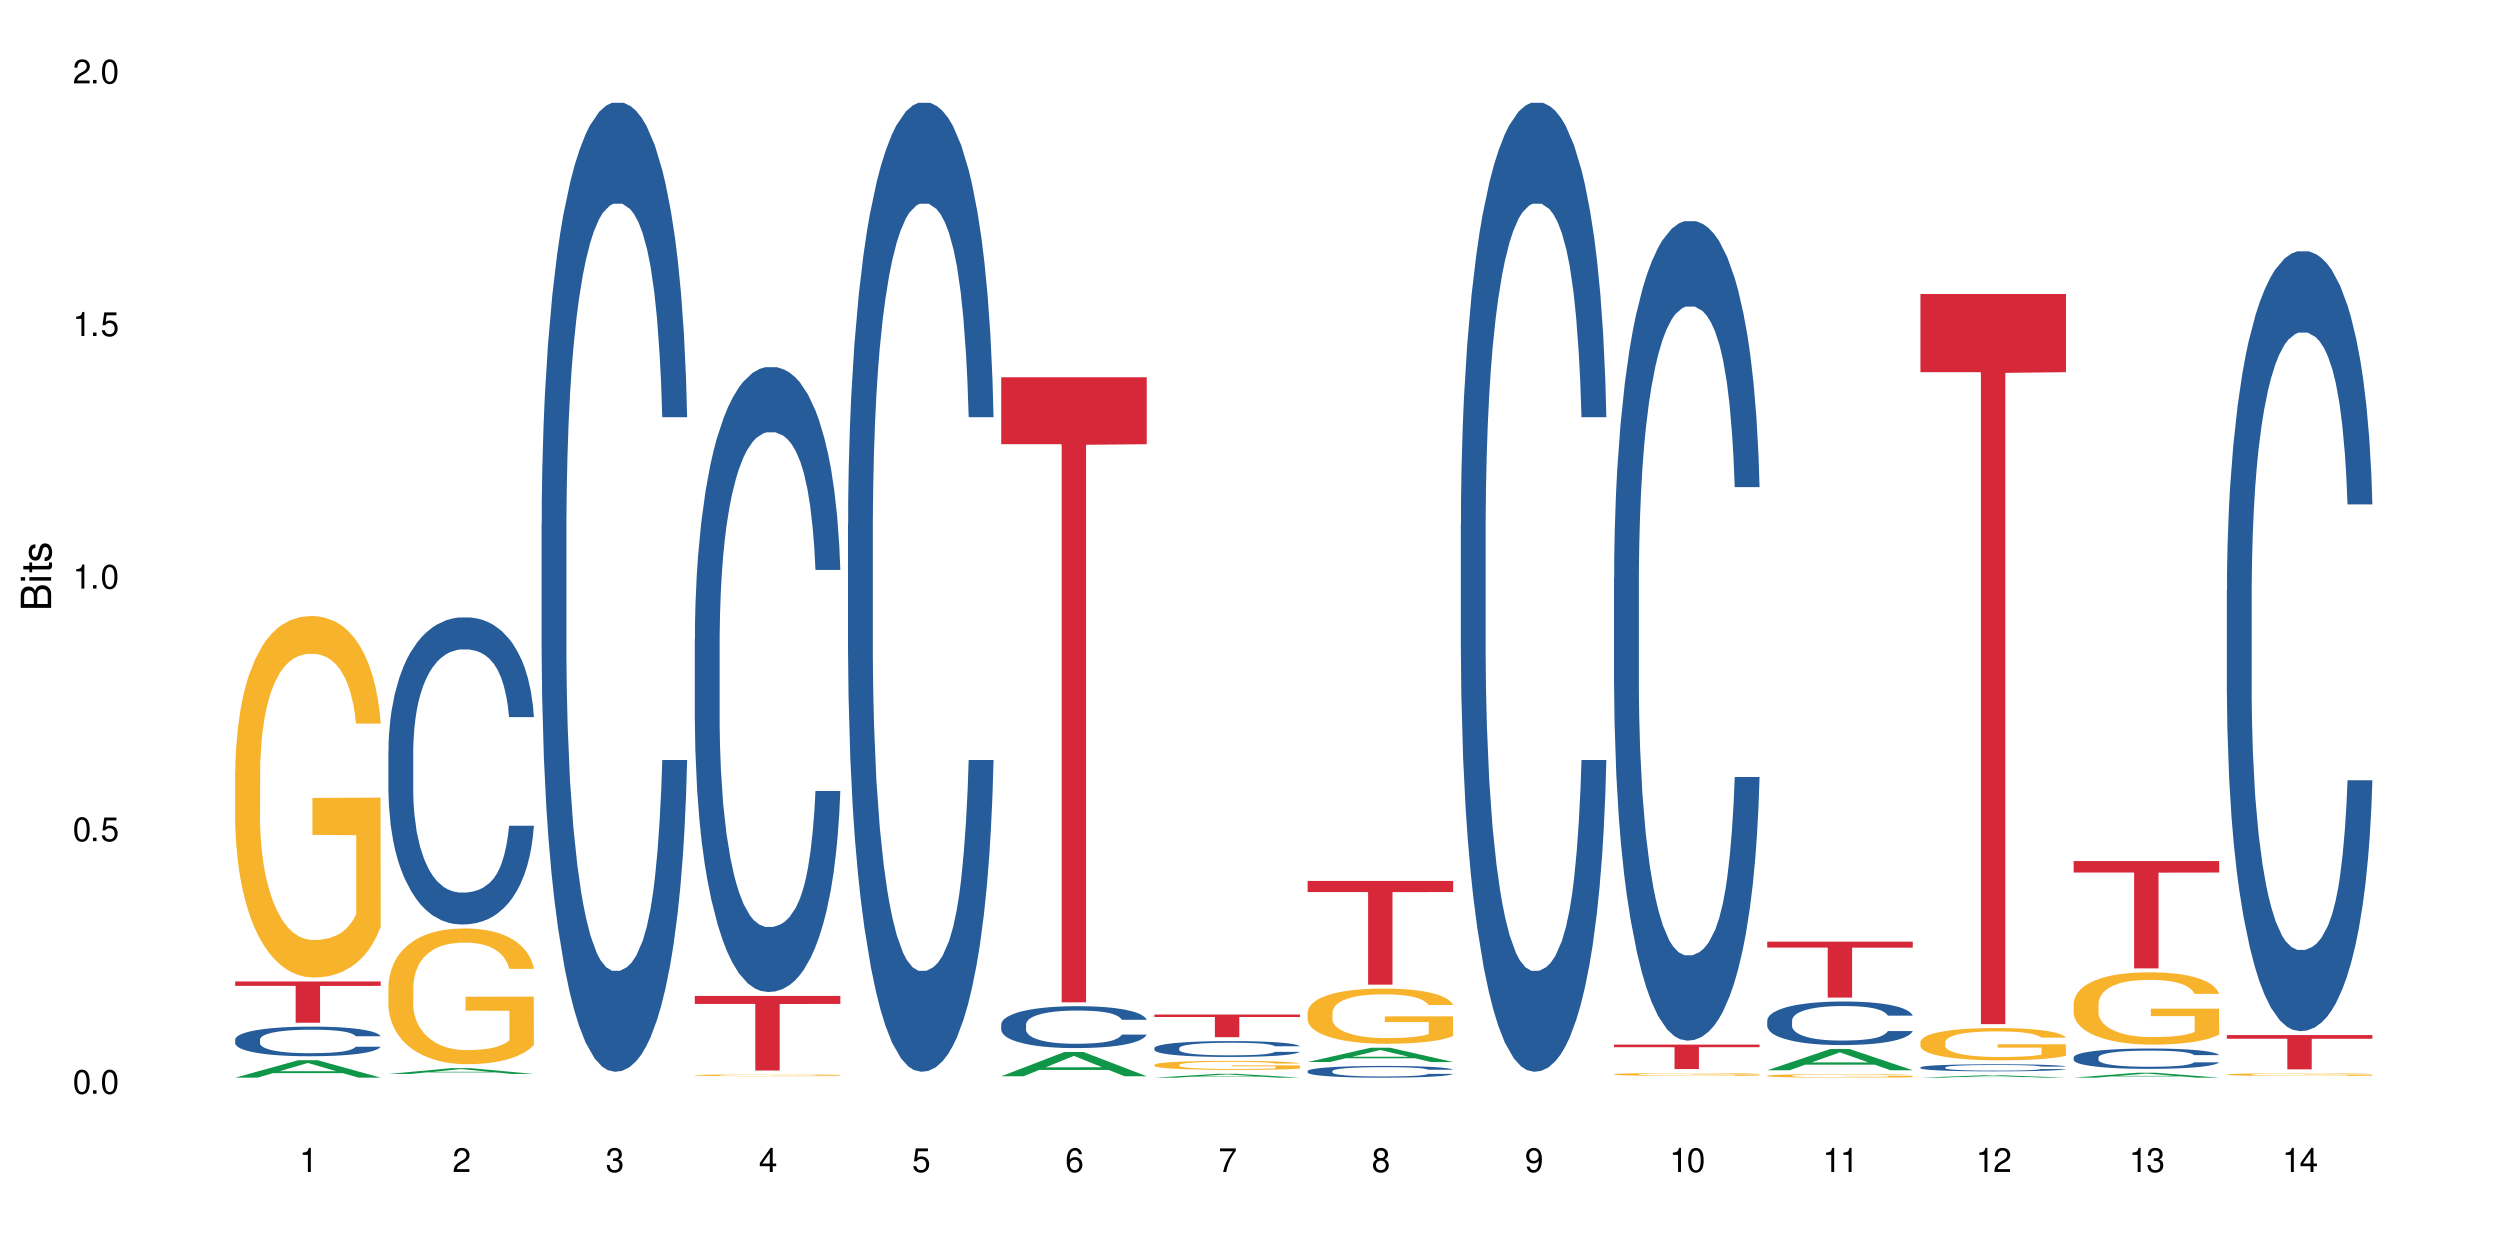 <?xml version="1.0" encoding="UTF-8"?>
<svg xmlns="http://www.w3.org/2000/svg" xmlns:xlink="http://www.w3.org/1999/xlink" width="720" height="360" viewBox="0 0 720 360">
<defs>
<g>
<g id="glyph-0-0">
</g>
<g id="glyph-0-1">
<path d="M 2.641 -6.938 C 2 -6.938 1.422 -6.656 1.078 -6.172 C 0.641 -5.562 0.406 -4.641 0.406 -3.359 C 0.406 -1.016 1.188 0.219 2.641 0.219 C 4.078 0.219 4.859 -1.016 4.859 -3.297 C 4.859 -4.641 4.656 -5.547 4.203 -6.172 C 3.844 -6.656 3.281 -6.938 2.641 -6.938 Z M 2.641 -6.188 C 3.547 -6.188 4 -5.25 4 -3.375 C 4 -1.406 3.562 -0.484 2.625 -0.484 C 1.734 -0.484 1.281 -1.438 1.281 -3.344 C 1.281 -5.25 1.734 -6.188 2.641 -6.188 Z M 2.641 -6.188 "/>
</g>
<g id="glyph-0-2">
<path d="M 1.828 -1 L 0.828 -1 L 0.828 0 L 1.828 0 Z M 1.828 -1 "/>
</g>
<g id="glyph-0-3">
<path d="M 4.562 -6.797 L 1.062 -6.797 L 0.547 -3.094 L 1.328 -3.094 C 1.719 -3.562 2.047 -3.734 2.578 -3.734 C 3.484 -3.734 4.062 -3.109 4.062 -2.094 C 4.062 -1.125 3.484 -0.531 2.578 -0.531 C 1.828 -0.531 1.375 -0.906 1.188 -1.672 L 0.328 -1.672 C 0.453 -1.109 0.547 -0.844 0.75 -0.594 C 1.125 -0.078 1.828 0.219 2.594 0.219 C 3.969 0.219 4.922 -0.781 4.922 -2.219 C 4.922 -3.562 4.031 -4.484 2.719 -4.484 C 2.25 -4.484 1.859 -4.359 1.469 -4.062 L 1.734 -5.969 L 4.562 -5.969 Z M 4.562 -6.797 "/>
</g>
<g id="glyph-0-4">
<path d="M 2.484 -4.938 L 2.484 0 L 3.328 0 L 3.328 -6.938 L 2.766 -6.938 C 2.469 -5.875 2.281 -5.734 0.984 -5.562 L 0.984 -4.938 Z M 2.484 -4.938 "/>
</g>
<g id="glyph-0-5">
<path d="M 4.859 -0.828 L 1.281 -0.828 C 1.359 -1.406 1.672 -1.781 2.5 -2.281 L 3.469 -2.828 C 4.406 -3.344 4.906 -4.062 4.906 -4.906 C 4.906 -5.484 4.672 -6.031 4.266 -6.406 C 3.859 -6.766 3.375 -6.938 2.719 -6.938 C 1.859 -6.938 1.219 -6.625 0.844 -6.031 C 0.609 -5.672 0.5 -5.234 0.484 -4.531 L 1.328 -4.531 C 1.359 -5.016 1.406 -5.281 1.531 -5.516 C 1.75 -5.938 2.188 -6.203 2.703 -6.203 C 3.469 -6.203 4.031 -5.641 4.031 -4.891 C 4.031 -4.344 3.719 -3.859 3.125 -3.516 L 2.234 -3 C 0.812 -2.172 0.406 -1.531 0.328 -0.016 L 4.859 -0.016 Z M 4.859 -0.828 "/>
</g>
<g id="glyph-0-6">
<path d="M 2.125 -3.188 L 2.578 -3.188 C 3.5 -3.188 3.984 -2.766 3.984 -1.922 C 3.984 -1.062 3.469 -0.531 2.594 -0.531 C 1.656 -0.531 1.203 -1 1.156 -2.016 L 0.312 -2.016 C 0.344 -1.453 0.438 -1.094 0.609 -0.781 C 0.953 -0.109 1.625 0.219 2.547 0.219 C 3.953 0.219 4.859 -0.625 4.859 -1.938 C 4.859 -2.828 4.516 -3.297 3.703 -3.594 C 4.344 -3.844 4.656 -4.328 4.656 -5.031 C 4.656 -6.219 3.875 -6.938 2.578 -6.938 C 1.203 -6.938 0.484 -6.172 0.453 -4.703 L 1.297 -4.703 C 1.312 -5.125 1.344 -5.359 1.453 -5.578 C 1.641 -5.969 2.062 -6.203 2.594 -6.203 C 3.344 -6.203 3.797 -5.75 3.797 -5 C 3.797 -4.516 3.609 -4.219 3.25 -4.047 C 3.016 -3.953 2.703 -3.922 2.125 -3.906 Z M 2.125 -3.188 "/>
</g>
<g id="glyph-0-7">
<path d="M 3.141 -1.672 L 3.141 0 L 3.984 0 L 3.984 -1.672 L 4.984 -1.672 L 4.984 -2.438 L 3.984 -2.438 L 3.984 -6.938 L 3.359 -6.938 L 0.266 -2.578 L 0.266 -1.672 Z M 3.141 -2.438 L 1 -2.438 L 3.141 -5.5 Z M 3.141 -2.438 "/>
</g>
<g id="glyph-0-8">
<path d="M 4.781 -5.125 C 4.609 -6.266 3.891 -6.938 2.844 -6.938 C 2.094 -6.938 1.422 -6.578 1.031 -5.953 C 0.594 -5.266 0.406 -4.422 0.406 -3.172 C 0.406 -2 0.578 -1.25 0.984 -0.641 C 1.359 -0.078 1.953 0.219 2.703 0.219 C 3.984 0.219 4.922 -0.75 4.922 -2.094 C 4.922 -3.375 4.062 -4.281 2.844 -4.281 C 2.172 -4.281 1.641 -4.031 1.281 -3.516 C 1.281 -5.234 1.828 -6.188 2.797 -6.188 C 3.391 -6.188 3.797 -5.797 3.938 -5.125 Z M 2.734 -3.531 C 3.547 -3.531 4.062 -2.953 4.062 -2.031 C 4.062 -1.156 3.484 -0.531 2.703 -0.531 C 1.922 -0.531 1.328 -1.188 1.328 -2.078 C 1.328 -2.938 1.906 -3.531 2.734 -3.531 Z M 2.734 -3.531 "/>
</g>
<g id="glyph-0-9">
<path d="M 4.984 -6.797 L 0.438 -6.797 L 0.438 -5.969 L 4.109 -5.969 C 2.5 -3.656 1.828 -2.234 1.328 0 L 2.219 0 C 2.594 -2.172 3.453 -4.047 4.984 -6.094 Z M 4.984 -6.797 "/>
</g>
<g id="glyph-0-10">
<path d="M 3.75 -3.656 C 4.469 -4.094 4.688 -4.438 4.688 -5.078 C 4.688 -6.172 3.844 -6.938 2.641 -6.938 C 1.438 -6.938 0.594 -6.172 0.594 -5.094 C 0.594 -4.438 0.812 -4.094 1.516 -3.656 C 0.734 -3.266 0.359 -2.703 0.359 -1.922 C 0.359 -0.656 1.281 0.219 2.641 0.219 C 3.984 0.219 4.922 -0.656 4.922 -1.922 C 4.922 -2.703 4.531 -3.266 3.75 -3.656 Z M 2.641 -6.188 C 3.359 -6.188 3.812 -5.75 3.812 -5.062 C 3.812 -4.406 3.344 -3.984 2.641 -3.984 C 1.922 -3.984 1.453 -4.406 1.453 -5.078 C 1.453 -5.75 1.922 -6.188 2.641 -6.188 Z M 2.641 -3.266 C 3.484 -3.266 4.062 -2.719 4.062 -1.906 C 4.062 -1.078 3.484 -0.531 2.625 -0.531 C 1.797 -0.531 1.219 -1.094 1.219 -1.906 C 1.219 -2.719 1.781 -3.266 2.641 -3.266 Z M 2.641 -3.266 "/>
</g>
<g id="glyph-0-11">
<path d="M 0.516 -1.578 C 0.672 -0.453 1.406 0.219 2.438 0.219 C 3.188 0.219 3.859 -0.141 4.266 -0.766 C 4.688 -1.453 4.891 -2.297 4.891 -3.547 C 4.891 -4.719 4.703 -5.453 4.312 -6.078 C 3.938 -6.641 3.344 -6.938 2.594 -6.938 C 1.297 -6.938 0.359 -5.969 0.359 -4.625 C 0.359 -3.344 1.234 -2.453 2.453 -2.453 C 3.094 -2.453 3.578 -2.672 4.016 -3.203 C 4 -1.484 3.469 -0.531 2.5 -0.531 C 1.906 -0.531 1.484 -0.906 1.359 -1.578 Z M 2.578 -6.203 C 3.375 -6.203 3.969 -5.531 3.969 -4.641 C 3.969 -3.797 3.391 -3.188 2.547 -3.188 C 1.734 -3.188 1.234 -3.766 1.234 -4.688 C 1.234 -5.562 1.797 -6.203 2.578 -6.203 Z M 2.578 -6.203 "/>
</g>
<g id="glyph-1-0">
</g>
<g id="glyph-1-1">
<path d="M 0 -0.953 L 0 -4.891 C 0 -5.719 -0.234 -6.344 -0.734 -6.797 C -1.188 -7.234 -1.812 -7.469 -2.5 -7.469 C -3.547 -7.469 -4.188 -7 -4.625 -5.875 C -4.984 -6.688 -5.625 -7.094 -6.531 -7.094 C -7.172 -7.094 -7.734 -6.859 -8.141 -6.391 C -8.562 -5.922 -8.75 -5.344 -8.75 -4.5 L -8.75 -0.953 Z M -4.984 -2.062 L -7.766 -2.062 L -7.766 -4.219 C -7.766 -4.844 -7.688 -5.203 -7.453 -5.5 C -7.219 -5.812 -6.859 -5.969 -6.375 -5.969 C -5.891 -5.969 -5.531 -5.812 -5.297 -5.5 C -5.062 -5.203 -4.984 -4.844 -4.984 -4.219 Z M -0.984 -2.062 L -4 -2.062 L -4 -4.781 C -4 -5.766 -3.438 -6.359 -2.484 -6.359 C -1.547 -6.359 -0.984 -5.766 -0.984 -4.781 Z M -0.984 -2.062 "/>
</g>
<g id="glyph-1-2">
<path d="M -6.281 -1.797 L -6.281 -0.797 L 0 -0.797 L 0 -1.797 Z M -8.75 -1.797 L -8.75 -0.797 L -7.484 -0.797 L -7.484 -1.797 Z M -8.75 -1.797 "/>
</g>
<g id="glyph-1-3">
<path d="M -6.281 -3.047 L -6.281 -2.016 L -8.016 -2.016 L -8.016 -1.016 L -6.281 -1.016 L -6.281 -0.172 L -5.469 -0.172 L -5.469 -1.016 L -0.719 -1.016 C -0.078 -1.016 0.281 -1.453 0.281 -2.234 C 0.281 -2.5 0.25 -2.719 0.188 -3.047 L -0.641 -3.047 C -0.609 -2.906 -0.594 -2.766 -0.594 -2.562 C -0.594 -2.141 -0.719 -2.016 -1.156 -2.016 L -5.469 -2.016 L -5.469 -3.047 Z M -6.281 -3.047 "/>
</g>
<g id="glyph-1-4">
<path d="M -4.531 -5.25 C -5.766 -5.25 -6.469 -4.422 -6.469 -2.969 C -6.469 -1.516 -5.719 -0.562 -4.547 -0.562 C -3.562 -0.562 -3.094 -1.062 -2.734 -2.562 L -2.516 -3.484 C -2.344 -4.188 -2.094 -4.469 -1.641 -4.469 C -1.047 -4.469 -0.641 -3.875 -0.641 -3 C -0.641 -2.453 -0.797 -2 -1.062 -1.75 C -1.25 -1.594 -1.422 -1.531 -1.875 -1.469 L -1.875 -0.406 C -0.422 -0.453 0.281 -1.266 0.281 -2.922 C 0.281 -4.5 -0.5 -5.516 -1.719 -5.516 C -2.656 -5.516 -3.172 -4.984 -3.469 -3.734 L -3.703 -2.766 C -3.891 -1.953 -4.156 -1.609 -4.594 -1.609 C -5.188 -1.609 -5.547 -2.125 -5.547 -2.938 C -5.547 -3.75 -5.203 -4.172 -4.531 -4.203 Z M -4.531 -5.25 "/>
</g>
</g>
</defs>
<rect x="-72" y="-36" width="864" height="432" fill="rgb(100%, 100%, 100%)" fill-opacity="1"/>
<path fill-rule="nonzero" fill="rgb(6.275%, 58.824%, 28.235%)" fill-opacity="1" d="M 67.73 310.363 L 67.777 310.359 L 85.914 305.328 L 91.422 305.328 L 109.648 310.367 L 103.242 310.367 L 98.676 309.055 L 78.656 309.055 L 74.18 310.363 L 67.73 310.363 L 80.582 308.508 L 96.84 308.504 L 88.734 306.152 L 88.645 306.148 L 88.555 306.16 L 80.539 308.504 L 80.582 308.508 Z M 67.73 310.363 "/>
<path fill-rule="nonzero" fill="rgb(14.51%, 36.078%, 60%)" fill-opacity="1" d="M 67.73 299.383 L 67.781 299.375 L 67.781 299.188 L 67.934 298.891 L 68.293 298.52 L 68.652 298.262 L 69.57 297.801 L 70.848 297.355 L 72.18 297.012 L 73.148 296.812 L 74.02 296.656 L 76.012 296.367 L 77.289 296.219 L 78.672 296.086 L 80.355 295.953 L 81.582 295.875 L 84.344 295.75 L 86.391 295.695 L 87.973 295.672 L 91.398 295.672 L 93.441 295.703 L 94.926 295.742 L 96.562 295.805 L 97.941 295.875 L 100.344 296.047 L 102.492 296.266 L 103.461 296.391 L 104.996 296.633 L 106.172 296.867 L 106.988 297.066 L 107.91 297.355 L 108.727 297.707 L 109.34 298.105 L 109.648 298.441 L 102.492 298.441 L 102.133 298.129 L 101.723 297.887 L 100.957 297.566 L 100.191 297.34 L 99.117 297.113 L 98.145 296.969 L 96.816 296.82 L 95.641 296.727 L 94.414 296.656 L 93.238 296.609 L 90.988 296.562 L 88.383 296.562 L 87.41 296.578 L 85.418 296.641 L 84.344 296.695 L 82.812 296.805 L 81.738 296.906 L 80.461 297.059 L 79.59 297.191 L 78.516 297.395 L 77.75 297.574 L 76.883 297.832 L 76.371 298.027 L 75.91 298.246 L 75.5 298.504 L 75.195 298.773 L 74.988 299.062 L 74.887 299.344 L 74.887 300.551 L 74.988 300.832 L 75.246 301.16 L 75.91 301.637 L 76.883 302.051 L 78.004 302.375 L 79.078 302.609 L 79.691 302.719 L 80.512 302.844 L 81.789 303 L 83.629 303.156 L 84.703 303.219 L 86.34 303.281 L 88.023 303.312 L 90.273 303.312 L 92.27 303.281 L 93.598 303.242 L 94.977 303.18 L 96.867 303.047 L 98.043 302.922 L 99.066 302.773 L 99.832 302.625 L 100.344 302.5 L 101.109 302.258 L 101.723 301.996 L 102.184 301.723 L 102.492 301.457 L 109.648 301.457 L 109.34 301.77 L 108.883 302.074 L 108.422 302.297 L 107.707 302.57 L 106.887 302.812 L 105.711 303.086 L 104.742 303.266 L 103.461 303.461 L 102.285 303.609 L 101.008 303.742 L 99.117 303.895 L 97.891 303.973 L 96.562 304.043 L 94.977 304.105 L 92.984 304.16 L 90.836 304.191 L 88.844 304.199 L 86.695 304.184 L 85.109 304.152 L 83.016 304.082 L 80.41 303.941 L 78.516 303.797 L 77.035 303.648 L 75.758 303.492 L 74.324 303.281 L 72.484 302.938 L 71.359 302.672 L 70.594 302.453 L 69.723 302.148 L 69.109 301.879 L 68.395 301.441 L 67.883 300.887 L 67.73 300.457 Z M 67.73 299.383 "/>
<path fill-rule="nonzero" fill="rgb(96.863%, 70.196%, 16.863%)" fill-opacity="1" d="M 67.73 222.004 L 67.781 221.91 L 67.781 220.008 L 67.988 215.727 L 68.496 209.832 L 69.164 204.98 L 69.879 201.176 L 70.34 199.18 L 71.105 196.324 L 71.77 194.234 L 73.457 189.953 L 75.602 185.961 L 76.777 184.246 L 78.109 182.633 L 80 180.824 L 80.867 180.16 L 83.527 178.637 L 86.543 177.688 L 89.863 177.398 L 91.398 177.496 L 93.496 177.875 L 96.355 178.922 L 97.992 179.871 L 99.27 180.824 L 100.602 182.059 L 102.234 183.961 L 103.77 186.246 L 104.996 188.527 L 106.223 191.379 L 107.246 194.422 L 108.113 197.754 L 108.883 201.746 L 109.34 205.074 L 109.648 208.402 L 102.543 208.402 L 102.133 205.074 L 101.672 202.508 L 100.906 199.367 L 100.141 197.086 L 99.375 195.281 L 97.941 192.809 L 96.715 191.285 L 95.18 189.953 L 93.699 189.098 L 92.012 188.527 L 90.988 188.336 L 88.281 188.336 L 85.828 189.004 L 84.395 189.766 L 83.375 190.523 L 81.941 191.949 L 81.074 193.094 L 80.562 193.852 L 79.027 196.801 L 78.004 199.465 L 77.445 201.27 L 76.727 204.125 L 76.215 206.691 L 75.652 210.496 L 75.348 213.348 L 74.938 219.816 L 74.887 236.934 L 75.039 240.547 L 75.348 244.449 L 75.758 247.871 L 76.371 251.484 L 76.984 254.242 L 78.059 257.953 L 78.977 260.426 L 79.691 262.043 L 81.074 264.609 L 81.637 265.465 L 82.965 267.176 L 84.344 268.508 L 86.031 269.648 L 87.309 270.223 L 89.355 270.695 L 91.961 270.695 L 95.027 270.125 L 96.969 269.363 L 98.301 268.605 L 99.168 267.938 L 100.242 266.891 L 101.008 265.941 L 101.723 264.895 L 102.594 263.277 L 102.594 240.547 L 89.969 240.453 L 89.969 229.801 L 109.598 229.707 L 109.648 266.891 L 108.574 269.461 L 107.246 271.934 L 105.969 273.836 L 104.637 275.453 L 102.746 277.258 L 101.215 278.398 L 98.863 279.73 L 96.715 280.586 L 94.465 281.156 L 92.473 281.441 L 90.121 281.539 L 88.023 281.348 L 85.777 280.777 L 83.988 280.016 L 82.352 279.066 L 80.715 277.828 L 78.672 275.832 L 77.34 274.215 L 75.961 272.219 L 74.582 269.84 L 73.355 267.273 L 72.535 265.277 L 71.719 262.992 L 70.848 260.141 L 70.031 256.906 L 69.418 253.957 L 68.855 250.629 L 68.445 247.492 L 68.039 243.211 L 67.832 239.789 L 67.73 236.84 Z M 67.73 222.004 "/>
<path fill-rule="nonzero" fill="rgb(83.922%, 15.686%, 22.353%)" fill-opacity="1" d="M 67.73 282.664 L 109.648 282.664 L 109.648 283.938 L 92.18 283.949 L 92.18 294.547 L 85.148 294.547 L 85.148 283.961 L 85.047 283.938 L 67.73 283.938 Z M 67.73 282.664 "/>
<path fill-rule="nonzero" fill="rgb(6.275%, 58.824%, 28.235%)" fill-opacity="1" d="M 111.855 309.297 L 111.898 309.297 L 130.035 307.621 L 135.543 307.621 L 153.77 309.301 L 147.367 309.301 L 142.801 308.859 L 122.781 308.859 L 118.301 309.297 L 111.855 309.297 L 124.707 308.68 L 140.961 308.68 L 132.855 307.895 L 132.766 307.895 L 132.68 307.898 L 124.66 308.68 L 124.707 308.68 Z M 111.855 309.297 "/>
<path fill-rule="nonzero" fill="rgb(14.51%, 36.078%, 60%)" fill-opacity="1" d="M 111.855 216.309 L 111.906 216.227 L 111.906 214.285 L 112.059 211.215 L 112.418 207.336 L 112.773 204.668 L 113.695 199.898 L 114.973 195.293 L 116.301 191.734 L 117.273 189.633 L 118.141 188.016 L 120.137 185.027 L 121.414 183.492 L 122.793 182.117 L 124.48 180.742 L 125.707 179.934 L 128.469 178.641 L 130.512 178.074 L 132.098 177.832 L 135.523 177.832 L 137.566 178.156 L 139.047 178.559 L 140.684 179.207 L 142.066 179.934 L 144.469 181.711 L 146.613 183.977 L 147.586 185.27 L 149.117 187.773 L 150.293 190.199 L 151.113 192.301 L 152.031 195.293 L 152.852 198.93 L 153.465 203.051 L 153.77 206.527 L 146.613 206.527 L 146.258 203.293 L 145.848 200.789 L 145.082 197.473 L 144.312 195.129 L 143.242 192.785 L 142.27 191.25 L 140.941 189.715 L 139.766 188.746 L 138.539 188.016 L 137.363 187.531 L 135.113 187.047 L 132.504 187.047 L 131.535 187.207 L 129.539 187.855 L 128.469 188.422 L 126.934 189.555 L 125.859 190.605 L 124.582 192.219 L 123.715 193.594 L 122.641 195.695 L 121.875 197.555 L 121.004 200.223 L 120.492 202.242 L 120.031 204.508 L 119.625 207.172 L 119.316 210.004 L 119.113 212.992 L 119.012 215.902 L 119.012 228.43 L 119.113 231.34 L 119.367 234.734 L 120.031 239.668 L 121.004 243.949 L 122.129 247.344 L 123.203 249.77 L 123.816 250.902 L 124.633 252.195 L 125.91 253.812 L 127.75 255.43 L 128.824 256.074 L 130.461 256.723 L 132.148 257.047 L 134.398 257.047 L 136.391 256.723 L 137.719 256.316 L 139.102 255.672 L 140.992 254.297 L 142.168 253.004 L 143.188 251.469 L 143.957 249.934 L 144.469 248.641 L 145.234 246.133 L 145.848 243.387 L 146.309 240.555 L 146.613 237.809 L 153.77 237.809 L 153.465 241.039 L 153.004 244.191 L 152.543 246.539 L 151.828 249.367 L 151.012 251.871 L 149.836 254.699 L 148.863 256.559 L 147.586 258.582 L 146.41 260.117 L 145.133 261.492 L 143.242 263.105 L 142.012 263.914 L 140.684 264.645 L 139.102 265.289 L 137.105 265.855 L 134.961 266.18 L 132.965 266.258 L 130.82 266.098 L 129.234 265.773 L 127.137 265.047 L 124.531 263.594 L 122.641 262.055 L 121.156 260.52 L 119.879 258.902 L 118.449 256.723 L 116.609 253.164 L 115.484 250.418 L 114.715 248.152 L 113.848 245 L 113.234 242.172 L 112.52 237.645 L 112.008 231.906 L 111.855 227.461 Z M 111.855 216.309 "/>
<path fill-rule="nonzero" fill="rgb(96.863%, 70.196%, 16.863%)" fill-opacity="1" d="M 111.855 284.137 L 111.906 284.102 L 111.906 283.387 L 112.109 281.781 L 112.621 279.566 L 113.285 277.742 L 114 276.316 L 114.461 275.566 L 115.227 274.492 L 115.891 273.707 L 117.578 272.102 L 119.727 270.602 L 120.902 269.957 L 122.23 269.352 L 124.121 268.672 L 124.992 268.422 L 127.648 267.852 L 130.664 267.496 L 133.988 267.387 L 135.523 267.422 L 137.617 267.566 L 140.48 267.957 L 142.117 268.316 L 143.395 268.672 L 144.723 269.137 L 146.359 269.852 L 147.891 270.707 L 149.117 271.566 L 150.348 272.637 L 151.367 273.781 L 152.238 275.031 L 153.004 276.531 L 153.465 277.781 L 153.77 279.031 L 146.664 279.031 L 146.258 277.781 L 145.797 276.816 L 145.031 275.637 L 144.262 274.781 L 143.496 274.102 L 142.066 273.172 L 140.84 272.602 L 139.305 272.102 L 137.82 271.781 L 136.137 271.566 L 135.113 271.496 L 132.402 271.496 L 129.949 271.746 L 128.52 272.031 L 127.496 272.316 L 126.066 272.852 L 125.195 273.281 L 124.684 273.566 L 123.152 274.672 L 122.129 275.672 L 121.566 276.352 L 120.852 277.422 L 120.34 278.387 L 119.777 279.816 L 119.469 280.887 L 119.062 283.316 L 119.012 289.742 L 119.164 291.102 L 119.469 292.566 L 119.879 293.852 L 120.492 295.207 L 121.105 296.242 L 122.18 297.637 L 123.102 298.562 L 123.816 299.172 L 125.195 300.137 L 125.758 300.457 L 127.086 301.102 L 128.469 301.602 L 130.152 302.027 L 131.434 302.242 L 133.477 302.422 L 136.082 302.422 L 139.152 302.207 L 141.094 301.922 L 142.422 301.637 L 143.293 301.387 L 144.363 300.992 L 145.133 300.637 L 145.848 300.242 L 146.715 299.637 L 146.715 291.102 L 134.09 291.066 L 134.09 287.066 L 153.719 287.027 L 153.77 300.992 L 152.699 301.957 L 151.367 302.887 L 150.09 303.602 L 148.762 304.207 L 146.871 304.887 L 145.336 305.312 L 142.984 305.812 L 140.84 306.137 L 138.59 306.352 L 136.594 306.457 L 134.242 306.492 L 132.148 306.422 L 129.898 306.207 L 128.109 305.922 L 126.473 305.562 L 124.84 305.102 L 122.793 304.352 L 121.465 303.742 L 120.082 302.992 L 118.703 302.102 L 117.477 301.137 L 116.66 300.387 L 115.84 299.527 L 114.973 298.457 L 114.152 297.242 L 113.539 296.137 L 112.98 294.887 L 112.57 293.707 L 112.16 292.102 L 111.957 290.816 L 111.855 289.707 Z M 111.855 284.137 "/>
<path fill-rule="nonzero" fill="rgb(14.51%, 36.078%, 60%)" fill-opacity="1" d="M 155.977 151.027 L 156.027 150.773 L 156.027 144.648 L 156.18 134.957 L 156.539 122.711 L 156.898 114.293 L 157.816 99.242 L 159.094 84.703 L 160.426 73.477 L 161.395 66.844 L 162.266 61.742 L 164.258 52.305 L 165.535 47.457 L 166.918 43.121 L 168.602 38.785 L 169.828 36.234 L 172.59 32.152 L 174.637 30.367 L 176.219 29.602 L 179.645 29.602 L 181.688 30.621 L 183.172 31.895 L 184.809 33.938 L 186.188 36.234 L 188.59 41.844 L 190.738 48.988 L 191.707 53.07 L 193.242 60.977 L 194.418 68.629 L 195.234 75.262 L 196.156 84.703 L 196.973 96.18 L 197.586 109.191 L 197.895 120.16 L 190.738 120.16 L 190.379 109.957 L 189.969 102.047 L 189.203 91.59 L 188.438 84.191 L 187.363 76.793 L 186.391 71.945 L 185.062 67.102 L 183.887 64.039 L 182.66 61.742 L 181.484 60.211 L 179.234 58.68 L 176.629 58.68 L 175.656 59.191 L 173.664 61.234 L 172.59 63.02 L 171.059 66.59 L 169.984 69.906 L 168.707 75.008 L 167.836 79.344 L 166.762 85.977 L 165.996 91.844 L 165.129 100.262 L 164.617 106.641 L 164.156 113.781 L 163.746 122.203 L 163.441 131.129 L 163.234 140.57 L 163.133 149.754 L 163.133 189.293 L 163.234 198.477 L 163.492 209.191 L 164.156 224.75 L 165.129 238.273 L 166.25 248.984 L 167.324 256.641 L 167.938 260.211 L 168.758 264.293 L 170.035 269.395 L 171.875 274.496 L 172.949 276.535 L 174.582 278.578 L 176.27 279.598 L 178.52 279.598 L 180.512 278.578 L 181.844 277.301 L 183.223 275.262 L 185.113 270.926 L 186.289 266.844 L 187.312 261.996 L 188.078 257.148 L 188.59 253.066 L 189.355 245.16 L 189.969 236.484 L 190.43 227.559 L 190.738 218.883 L 197.895 218.883 L 197.586 229.09 L 197.129 239.035 L 196.668 246.434 L 195.953 255.363 L 195.133 263.27 L 193.957 272.199 L 192.988 278.066 L 191.707 284.445 L 190.531 289.293 L 189.254 293.629 L 187.363 298.73 L 186.137 301.281 L 184.809 303.578 L 183.223 305.617 L 181.23 307.402 L 179.082 308.426 L 177.09 308.68 L 174.941 308.168 L 173.355 307.148 L 171.262 304.852 L 168.652 300.262 L 166.762 295.414 L 165.281 290.566 L 164.004 285.465 L 162.57 278.578 L 160.73 267.352 L 159.605 258.68 L 158.84 251.535 L 157.969 241.586 L 157.355 232.66 L 156.641 218.375 L 156.129 200.262 L 155.977 186.23 Z M 155.977 151.027 "/>
<path fill-rule="nonzero" fill="rgb(14.51%, 36.078%, 60%)" fill-opacity="1" d="M 200.102 184.051 L 200.152 183.887 L 200.152 179.941 L 200.305 173.691 L 200.664 165.793 L 201.02 160.367 L 201.941 150.66 L 203.219 141.285 L 204.547 134.047 L 205.52 129.773 L 206.387 126.48 L 208.383 120.395 L 209.66 117.27 L 211.039 114.473 L 212.727 111.68 L 213.953 110.035 L 216.715 107.402 L 218.758 106.25 L 220.344 105.758 L 223.77 105.758 L 225.812 106.414 L 227.293 107.238 L 228.93 108.555 L 230.312 110.035 L 232.715 113.652 L 234.859 118.258 L 235.832 120.891 L 237.363 125.988 L 238.539 130.922 L 239.359 135.199 L 240.277 141.285 L 241.098 148.688 L 241.711 157.078 L 242.016 164.148 L 234.859 164.148 L 234.504 157.57 L 234.094 152.473 L 233.328 145.727 L 232.559 140.957 L 231.488 136.188 L 230.516 133.062 L 229.188 129.938 L 228.012 127.961 L 226.785 126.48 L 225.609 125.496 L 223.359 124.508 L 220.75 124.508 L 219.781 124.836 L 217.785 126.152 L 216.715 127.305 L 215.18 129.605 L 214.105 131.746 L 212.828 135.035 L 211.961 137.832 L 210.887 142.109 L 210.117 145.891 L 209.25 151.32 L 208.738 155.43 L 208.277 160.035 L 207.871 165.465 L 207.562 171.223 L 207.359 177.309 L 207.258 183.23 L 207.258 208.727 L 207.359 214.648 L 207.613 221.555 L 208.277 231.59 L 209.25 240.305 L 210.375 247.215 L 211.449 252.148 L 212.062 254.453 L 212.879 257.086 L 214.156 260.375 L 215.996 263.664 L 217.07 264.98 L 218.707 266.297 L 220.395 266.953 L 222.645 266.953 L 224.637 266.297 L 225.965 265.473 L 227.348 264.156 L 229.238 261.359 L 230.414 258.73 L 231.434 255.605 L 232.203 252.477 L 232.715 249.848 L 233.48 244.746 L 234.094 239.156 L 234.555 233.398 L 234.859 227.805 L 242.016 227.805 L 241.711 234.387 L 241.25 240.801 L 240.789 245.57 L 240.074 251.328 L 239.258 256.426 L 238.082 262.184 L 237.109 265.965 L 235.832 270.078 L 234.656 273.203 L 233.379 276 L 231.488 279.289 L 230.258 280.934 L 228.93 282.414 L 227.348 283.73 L 225.352 284.883 L 223.207 285.539 L 221.211 285.703 L 219.066 285.375 L 217.48 284.719 L 215.383 283.238 L 212.777 280.277 L 210.887 277.152 L 209.402 274.027 L 208.125 270.738 L 206.695 266.297 L 204.855 259.059 L 203.73 253.465 L 202.961 248.859 L 202.094 242.445 L 201.48 236.688 L 200.766 227.477 L 200.254 215.797 L 200.102 206.75 Z M 200.102 184.051 "/>
<path fill-rule="nonzero" fill="rgb(96.863%, 70.196%, 16.863%)" fill-opacity="1" d="M 200.102 309.664 L 200.152 309.66 L 200.152 309.652 L 200.355 309.633 L 200.867 309.602 L 201.531 309.578 L 202.246 309.559 L 202.707 309.551 L 203.473 309.535 L 204.137 309.523 L 205.824 309.504 L 207.973 309.484 L 209.148 309.477 L 210.477 309.469 L 212.367 309.457 L 213.238 309.453 L 215.895 309.445 L 218.91 309.441 L 225.863 309.441 L 228.727 309.449 L 230.363 309.453 L 231.641 309.457 L 232.969 309.465 L 234.605 309.473 L 236.137 309.484 L 237.363 309.496 L 238.594 309.512 L 239.613 309.527 L 240.484 309.543 L 241.25 309.562 L 241.711 309.578 L 242.016 309.594 L 234.91 309.594 L 234.504 309.578 L 234.043 309.566 L 233.277 309.551 L 232.508 309.539 L 231.742 309.531 L 230.312 309.516 L 229.082 309.512 L 227.551 309.504 L 226.066 309.5 L 224.383 309.496 L 220.648 309.496 L 218.195 309.5 L 216.766 309.504 L 215.742 309.508 L 214.312 309.512 L 213.441 309.52 L 212.93 309.523 L 211.398 309.539 L 210.375 309.551 L 209.812 309.559 L 209.098 309.574 L 208.586 309.586 L 208.023 309.605 L 207.715 309.621 L 207.309 309.652 L 207.258 309.738 L 207.41 309.754 L 207.715 309.773 L 208.125 309.789 L 208.738 309.809 L 209.352 309.82 L 210.426 309.84 L 211.348 309.852 L 212.062 309.859 L 213.441 309.875 L 214.004 309.879 L 215.332 309.887 L 216.715 309.895 L 218.398 309.898 L 219.68 309.902 L 227.398 309.902 L 229.34 309.898 L 230.668 309.895 L 231.539 309.891 L 232.609 309.887 L 233.379 309.879 L 234.094 309.875 L 234.961 309.867 L 234.961 309.754 L 222.336 309.754 L 222.336 309.699 L 241.965 309.699 L 242.016 309.887 L 240.941 309.898 L 239.613 309.91 L 238.336 309.918 L 237.008 309.926 L 235.117 309.938 L 233.582 309.941 L 231.23 309.949 L 229.082 309.953 L 226.836 309.957 L 220.395 309.957 L 218.145 309.953 L 216.355 309.949 L 214.719 309.945 L 213.082 309.938 L 211.039 309.93 L 209.711 309.922 L 208.328 309.91 L 206.949 309.898 L 205.723 309.887 L 204.906 309.879 L 204.086 309.867 L 203.219 309.852 L 202.398 309.836 L 201.785 309.82 L 201.223 309.805 L 200.816 309.789 L 200.406 309.766 L 200.203 309.75 L 200.102 309.734 Z M 200.102 309.664 "/>
<path fill-rule="nonzero" fill="rgb(83.922%, 15.686%, 22.353%)" fill-opacity="1" d="M 200.102 286.832 L 242.016 286.832 L 242.016 289.133 L 224.547 289.152 L 224.547 308.312 L 217.52 308.312 L 217.52 289.172 L 217.418 289.133 L 200.102 289.133 Z M 200.102 286.832 "/>
<path fill-rule="nonzero" fill="rgb(14.51%, 36.078%, 60%)" fill-opacity="1" d="M 244.223 151.027 L 244.273 150.773 L 244.273 144.648 L 244.426 134.957 L 244.785 122.711 L 245.145 114.293 L 246.062 99.242 L 247.34 84.703 L 248.672 73.477 L 249.641 66.844 L 250.512 61.742 L 252.504 52.305 L 253.781 47.457 L 255.164 43.121 L 256.848 38.785 L 258.074 36.234 L 260.836 32.152 L 262.883 30.367 L 264.465 29.602 L 267.891 29.602 L 269.934 30.621 L 271.418 31.895 L 273.055 33.938 L 274.434 36.234 L 276.836 41.844 L 278.984 48.988 L 279.953 53.07 L 281.488 60.977 L 282.664 68.629 L 283.48 75.262 L 284.402 84.703 L 285.219 96.18 L 285.832 109.191 L 286.141 120.16 L 278.984 120.16 L 278.625 109.957 L 278.215 102.047 L 277.449 91.59 L 276.684 84.191 L 275.609 76.793 L 274.637 71.945 L 273.309 67.102 L 272.133 64.039 L 270.906 61.742 L 269.73 60.211 L 267.48 58.68 L 264.875 58.68 L 263.902 59.191 L 261.91 61.234 L 260.836 63.02 L 259.305 66.59 L 258.23 69.906 L 256.953 75.008 L 256.082 79.344 L 255.008 85.977 L 254.242 91.844 L 253.371 100.262 L 252.863 106.641 L 252.402 113.781 L 251.992 122.203 L 251.688 131.129 L 251.48 140.57 L 251.379 149.754 L 251.379 189.293 L 251.48 198.477 L 251.738 209.191 L 252.402 224.75 L 253.371 238.273 L 254.496 248.984 L 255.57 256.641 L 256.184 260.211 L 257.004 264.293 L 258.281 269.395 L 260.121 274.496 L 261.195 276.535 L 262.828 278.578 L 264.516 279.598 L 266.766 279.598 L 268.758 278.578 L 270.09 277.301 L 271.469 275.262 L 273.359 270.926 L 274.535 266.844 L 275.559 261.996 L 276.324 257.148 L 276.836 253.066 L 277.602 245.16 L 278.215 236.484 L 278.676 227.559 L 278.984 218.883 L 286.141 218.883 L 285.832 229.09 L 285.371 239.035 L 284.914 246.434 L 284.195 255.363 L 283.379 263.27 L 282.203 272.199 L 281.23 278.066 L 279.953 284.445 L 278.777 289.293 L 277.5 293.629 L 275.609 298.73 L 274.383 301.281 L 273.055 303.578 L 271.469 305.617 L 269.477 307.402 L 267.328 308.426 L 265.336 308.68 L 263.188 308.168 L 261.602 307.148 L 259.508 304.852 L 256.898 300.262 L 255.008 295.414 L 253.527 290.566 L 252.25 285.465 L 250.816 278.578 L 248.977 267.352 L 247.852 258.68 L 247.086 251.535 L 246.215 241.586 L 245.602 232.66 L 244.887 218.375 L 244.375 200.262 L 244.223 186.23 Z M 244.223 151.027 "/>
<path fill-rule="nonzero" fill="rgb(6.275%, 58.824%, 28.235%)" fill-opacity="1" d="M 288.348 309.957 L 288.391 309.949 L 306.527 302.977 L 312.035 302.977 L 330.262 309.965 L 323.859 309.965 L 319.289 308.141 L 299.273 308.141 L 294.793 309.957 L 288.348 309.957 L 301.199 307.387 L 317.453 307.379 L 309.348 304.117 L 309.258 304.113 L 309.172 304.133 L 301.152 307.379 L 301.199 307.387 Z M 288.348 309.957 "/>
<path fill-rule="nonzero" fill="rgb(14.51%, 36.078%, 60%)" fill-opacity="1" d="M 288.348 295.039 L 288.398 295.027 L 288.398 294.762 L 288.551 294.344 L 288.906 293.816 L 289.266 293.453 L 290.188 292.801 L 291.465 292.172 L 292.793 291.688 L 293.766 291.402 L 294.633 291.184 L 296.629 290.773 L 297.906 290.566 L 299.285 290.379 L 300.973 290.191 L 302.199 290.078 L 304.961 289.902 L 307.004 289.824 L 308.59 289.793 L 312.012 289.793 L 314.059 289.836 L 315.539 289.891 L 317.176 289.98 L 318.559 290.078 L 320.961 290.32 L 323.105 290.629 L 324.078 290.809 L 325.609 291.148 L 326.785 291.48 L 327.605 291.766 L 328.523 292.172 L 329.344 292.668 L 329.957 293.23 L 330.262 293.707 L 323.105 293.707 L 322.75 293.266 L 322.34 292.922 L 321.574 292.473 L 320.805 292.152 L 319.73 291.832 L 318.762 291.621 L 317.434 291.414 L 316.258 291.281 L 315.031 291.184 L 313.855 291.117 L 311.605 291.051 L 308.996 291.051 L 308.027 291.07 L 306.031 291.16 L 304.961 291.238 L 303.426 291.391 L 302.352 291.535 L 301.074 291.754 L 300.207 291.941 L 299.133 292.23 L 298.363 292.48 L 297.496 292.848 L 296.984 293.121 L 296.523 293.43 L 296.117 293.793 L 295.809 294.18 L 295.605 294.586 L 295.504 294.984 L 295.504 296.691 L 295.605 297.09 L 295.859 297.551 L 296.523 298.223 L 297.496 298.809 L 298.621 299.27 L 299.695 299.602 L 300.309 299.754 L 301.125 299.934 L 302.402 300.152 L 304.242 300.371 L 305.316 300.461 L 306.953 300.551 L 308.641 300.594 L 310.891 300.594 L 312.883 300.551 L 314.211 300.496 L 315.594 300.406 L 317.484 300.219 L 318.66 300.043 L 319.68 299.832 L 320.449 299.625 L 320.961 299.445 L 321.727 299.105 L 322.34 298.73 L 322.801 298.344 L 323.105 297.969 L 330.262 297.969 L 329.957 298.41 L 329.496 298.84 L 329.035 299.16 L 328.32 299.547 L 327.504 299.887 L 326.328 300.273 L 325.355 300.527 L 324.078 300.801 L 322.902 301.012 L 321.625 301.199 L 319.73 301.418 L 318.504 301.531 L 317.176 301.629 L 315.594 301.719 L 313.598 301.793 L 311.453 301.84 L 309.457 301.852 L 307.312 301.828 L 305.727 301.785 L 303.629 301.684 L 301.023 301.484 L 299.133 301.277 L 297.648 301.066 L 296.371 300.848 L 294.941 300.551 L 293.102 300.062 L 291.977 299.691 L 291.207 299.383 L 290.34 298.953 L 289.727 298.566 L 289.012 297.949 L 288.5 297.164 L 288.348 296.559 Z M 288.348 295.039 "/>
<path fill-rule="nonzero" fill="rgb(83.922%, 15.686%, 22.353%)" fill-opacity="1" d="M 288.348 108.66 L 330.262 108.66 L 330.262 127.93 L 312.793 128.098 L 312.793 288.664 L 305.766 288.664 L 305.766 128.27 L 305.664 127.93 L 288.348 127.93 Z M 288.348 108.66 "/>
<path fill-rule="nonzero" fill="rgb(6.275%, 58.824%, 28.235%)" fill-opacity="1" d="M 332.469 310.367 L 332.512 310.367 L 350.652 309.258 L 356.16 309.258 L 374.387 310.367 L 367.98 310.367 L 363.414 310.078 L 343.395 310.078 L 338.918 310.367 L 332.469 310.367 L 345.32 309.957 L 361.578 309.957 L 353.473 309.438 L 353.383 309.438 L 353.293 309.441 L 345.277 309.957 L 345.32 309.957 Z M 332.469 310.367 "/>
<path fill-rule="nonzero" fill="rgb(14.51%, 36.078%, 60%)" fill-opacity="1" d="M 332.469 301.824 L 332.52 301.82 L 332.52 301.723 L 332.672 301.562 L 333.031 301.363 L 333.391 301.227 L 334.309 300.98 L 335.586 300.742 L 336.918 300.559 L 337.887 300.449 L 338.758 300.363 L 340.75 300.211 L 342.027 300.133 L 343.406 300.059 L 345.094 299.988 L 346.32 299.949 L 349.082 299.883 L 351.129 299.852 L 352.711 299.84 L 356.137 299.84 L 358.18 299.855 L 359.664 299.875 L 361.301 299.91 L 362.68 299.949 L 365.082 300.039 L 367.23 300.156 L 368.199 300.223 L 369.734 300.352 L 370.91 300.477 L 371.727 300.586 L 372.648 300.742 L 373.465 300.93 L 374.078 301.141 L 374.387 301.32 L 367.23 301.32 L 366.871 301.152 L 366.461 301.023 L 365.695 300.852 L 364.93 300.73 L 363.855 300.609 L 362.883 300.531 L 361.555 300.453 L 360.379 300.402 L 359.152 300.363 L 357.977 300.34 L 355.727 300.316 L 353.121 300.316 L 352.148 300.324 L 350.156 300.355 L 349.082 300.387 L 347.547 300.445 L 346.477 300.5 L 345.199 300.582 L 344.328 300.652 L 343.254 300.762 L 342.488 300.859 L 341.617 300.996 L 341.109 301.098 L 340.648 301.215 L 340.238 301.355 L 339.934 301.5 L 339.727 301.656 L 339.625 301.805 L 339.625 302.453 L 339.727 302.602 L 339.984 302.777 L 340.648 303.031 L 341.617 303.254 L 342.742 303.43 L 343.816 303.555 L 344.43 303.613 L 345.25 303.68 L 346.527 303.762 L 348.367 303.848 L 349.441 303.879 L 351.074 303.914 L 352.762 303.93 L 355.012 303.93 L 357.004 303.914 L 358.336 303.891 L 359.715 303.859 L 361.605 303.789 L 362.781 303.719 L 363.805 303.641 L 364.57 303.562 L 365.082 303.496 L 365.848 303.367 L 366.461 303.223 L 366.922 303.078 L 367.23 302.938 L 374.387 302.938 L 374.078 303.102 L 373.617 303.266 L 373.16 303.387 L 372.441 303.531 L 371.625 303.664 L 370.449 303.809 L 369.477 303.902 L 368.199 304.008 L 367.023 304.086 L 365.746 304.16 L 363.855 304.242 L 362.629 304.285 L 361.301 304.32 L 359.715 304.355 L 357.723 304.383 L 355.574 304.402 L 353.582 304.406 L 351.434 304.398 L 349.848 304.379 L 347.754 304.344 L 345.145 304.266 L 343.254 304.188 L 341.773 304.109 L 340.496 304.023 L 339.062 303.914 L 337.223 303.73 L 336.098 303.586 L 335.332 303.469 L 334.461 303.309 L 333.848 303.16 L 333.133 302.926 L 332.621 302.633 L 332.469 302.402 Z M 332.469 301.824 "/>
<path fill-rule="nonzero" fill="rgb(96.863%, 70.196%, 16.863%)" fill-opacity="1" d="M 332.469 306.645 L 332.52 306.645 L 332.52 306.594 L 332.723 306.488 L 333.234 306.34 L 333.898 306.219 L 334.617 306.125 L 335.074 306.074 L 335.844 306.004 L 336.508 305.953 L 338.195 305.848 L 340.34 305.746 L 341.516 305.703 L 342.848 305.664 L 344.738 305.617 L 345.605 305.602 L 348.266 305.562 L 351.281 305.539 L 354.602 305.531 L 356.137 305.535 L 358.23 305.543 L 361.094 305.57 L 362.73 305.594 L 364.008 305.617 L 365.336 305.648 L 366.973 305.695 L 368.508 305.754 L 369.734 305.809 L 370.961 305.883 L 371.984 305.957 L 372.852 306.039 L 373.617 306.141 L 374.078 306.223 L 374.387 306.305 L 367.281 306.305 L 366.871 306.223 L 366.41 306.16 L 365.645 306.082 L 364.879 306.023 L 364.109 305.98 L 362.68 305.918 L 361.453 305.879 L 359.918 305.848 L 358.438 305.824 L 356.75 305.809 L 355.727 305.805 L 353.02 305.805 L 350.566 305.82 L 349.133 305.84 L 348.109 305.859 L 346.68 305.895 L 345.812 305.926 L 345.301 305.941 L 343.766 306.016 L 342.742 306.082 L 342.18 306.129 L 341.465 306.199 L 340.953 306.262 L 340.391 306.359 L 340.086 306.43 L 339.676 306.59 L 339.625 307.016 L 339.777 307.109 L 340.086 307.203 L 340.496 307.289 L 341.109 307.379 L 341.723 307.449 L 342.793 307.543 L 343.715 307.602 L 344.43 307.645 L 345.812 307.707 L 346.371 307.73 L 347.703 307.773 L 349.082 307.805 L 350.77 307.832 L 352.047 307.848 L 354.094 307.859 L 356.699 307.859 L 359.766 307.844 L 361.707 307.828 L 363.039 307.809 L 363.906 307.789 L 364.98 307.766 L 365.746 307.742 L 366.461 307.715 L 367.332 307.676 L 367.332 307.109 L 354.707 307.105 L 354.707 306.84 L 374.336 306.836 L 374.387 307.766 L 373.312 307.828 L 371.984 307.891 L 370.707 307.938 L 369.375 307.977 L 367.484 308.023 L 365.953 308.051 L 363.602 308.086 L 361.453 308.105 L 359.203 308.121 L 357.211 308.129 L 354.859 308.129 L 352.762 308.125 L 350.512 308.109 L 348.723 308.094 L 347.09 308.066 L 345.453 308.039 L 343.406 307.988 L 342.078 307.949 L 340.699 307.898 L 339.32 307.84 L 338.094 307.773 L 337.273 307.723 L 336.457 307.668 L 335.586 307.598 L 334.77 307.516 L 334.156 307.441 L 333.594 307.359 L 333.184 307.281 L 332.777 307.176 L 332.57 307.09 L 332.469 307.016 Z M 332.469 306.645 "/>
<path fill-rule="nonzero" fill="rgb(83.922%, 15.686%, 22.353%)" fill-opacity="1" d="M 332.469 292.195 L 374.387 292.195 L 374.387 292.895 L 356.918 292.898 L 356.918 298.711 L 349.887 298.711 L 349.887 292.906 L 349.785 292.895 L 332.469 292.895 Z M 332.469 292.195 "/>
<path fill-rule="nonzero" fill="rgb(6.275%, 58.824%, 28.235%)" fill-opacity="1" d="M 376.594 305.863 L 376.637 305.859 L 394.773 301.742 L 400.281 301.742 L 418.508 305.867 L 412.105 305.867 L 407.535 304.789 L 387.52 304.789 L 383.039 305.863 L 376.594 305.863 L 389.445 304.344 L 405.699 304.34 L 397.594 302.414 L 397.504 302.41 L 397.414 302.422 L 389.398 304.34 L 389.445 304.344 Z M 376.594 305.863 "/>
<path fill-rule="nonzero" fill="rgb(14.51%, 36.078%, 60%)" fill-opacity="1" d="M 376.594 308.461 L 376.645 308.461 L 376.645 308.387 L 376.797 308.27 L 377.152 308.121 L 377.512 308.02 L 378.434 307.836 L 379.711 307.66 L 381.039 307.523 L 382.012 307.445 L 382.879 307.383 L 384.871 307.27 L 386.152 307.211 L 387.531 307.156 L 389.219 307.105 L 390.445 307.074 L 393.207 307.023 L 395.25 307.004 L 396.836 306.992 L 400.258 306.992 L 402.305 307.008 L 403.785 307.023 L 405.422 307.047 L 406.801 307.074 L 409.207 307.141 L 411.352 307.227 L 412.324 307.277 L 413.855 307.375 L 415.031 307.465 L 415.852 307.547 L 416.77 307.66 L 417.59 307.801 L 418.203 307.957 L 418.508 308.09 L 411.352 308.09 L 410.996 307.965 L 410.586 307.871 L 409.82 307.742 L 409.051 307.652 L 407.977 307.566 L 407.008 307.508 L 405.68 307.449 L 404.504 307.41 L 403.277 307.383 L 402.102 307.363 L 399.852 307.344 L 397.242 307.344 L 396.273 307.352 L 394.277 307.375 L 393.207 307.398 L 391.672 307.441 L 390.598 307.48 L 389.32 307.543 L 388.453 307.594 L 387.379 307.676 L 386.609 307.746 L 385.742 307.848 L 385.23 307.926 L 384.77 308.012 L 384.363 308.113 L 384.055 308.223 L 383.852 308.336 L 383.75 308.445 L 383.75 308.926 L 383.852 309.035 L 384.105 309.164 L 384.77 309.355 L 385.742 309.516 L 386.867 309.648 L 387.941 309.738 L 388.555 309.781 L 389.371 309.832 L 390.648 309.895 L 392.488 309.957 L 393.562 309.98 L 395.199 310.004 L 396.887 310.016 L 399.137 310.016 L 401.129 310.004 L 402.457 309.988 L 403.836 309.965 L 405.73 309.914 L 406.906 309.863 L 407.926 309.805 L 408.695 309.746 L 409.207 309.695 L 409.973 309.602 L 410.586 309.496 L 411.047 309.387 L 411.352 309.281 L 418.508 309.281 L 418.203 309.406 L 417.742 309.527 L 417.281 309.617 L 416.566 309.723 L 415.75 309.82 L 414.574 309.926 L 413.602 310 L 412.324 310.074 L 411.148 310.133 L 409.871 310.188 L 407.977 310.25 L 406.75 310.277 L 405.422 310.309 L 403.836 310.332 L 401.844 310.352 L 399.695 310.367 L 397.703 310.367 L 395.559 310.363 L 393.973 310.352 L 391.875 310.324 L 389.27 310.266 L 387.379 310.207 L 385.895 310.148 L 384.617 310.09 L 383.188 310.004 L 381.348 309.867 L 380.223 309.766 L 379.453 309.676 L 378.586 309.559 L 377.973 309.449 L 377.258 309.277 L 376.746 309.059 L 376.594 308.887 Z M 376.594 308.461 "/>
<path fill-rule="nonzero" fill="rgb(96.863%, 70.196%, 16.863%)" fill-opacity="1" d="M 376.594 291.523 L 376.645 291.508 L 376.645 291.219 L 376.848 290.566 L 377.359 289.664 L 378.023 288.922 L 378.738 288.344 L 379.199 288.039 L 379.965 287.602 L 380.629 287.281 L 382.316 286.629 L 384.465 286.02 L 385.641 285.758 L 386.969 285.512 L 388.859 285.234 L 389.73 285.133 L 392.387 284.902 L 395.402 284.758 L 398.727 284.711 L 400.258 284.727 L 402.355 284.785 L 405.219 284.945 L 406.855 285.09 L 408.133 285.234 L 409.461 285.426 L 411.098 285.715 L 412.629 286.062 L 413.855 286.41 L 415.082 286.848 L 416.105 287.312 L 416.977 287.82 L 417.742 288.43 L 418.203 288.938 L 418.508 289.445 L 411.402 289.445 L 410.996 288.938 L 410.535 288.547 L 409.766 288.066 L 409 287.719 L 408.234 287.441 L 406.801 287.066 L 405.574 286.832 L 404.043 286.629 L 402.559 286.5 L 400.871 286.41 L 399.852 286.383 L 397.141 286.383 L 394.688 286.484 L 393.258 286.602 L 392.234 286.715 L 390.801 286.934 L 389.934 287.109 L 389.422 287.227 L 387.891 287.676 L 386.867 288.082 L 386.305 288.359 L 385.59 288.793 L 385.078 289.184 L 384.516 289.766 L 384.207 290.203 L 383.801 291.188 L 383.75 293.805 L 383.902 294.355 L 384.207 294.949 L 384.617 295.473 L 385.23 296.023 L 385.844 296.445 L 386.918 297.012 L 387.836 297.391 L 388.555 297.637 L 389.934 298.027 L 390.496 298.16 L 391.824 298.422 L 393.207 298.625 L 394.891 298.797 L 396.172 298.887 L 398.215 298.957 L 400.82 298.957 L 403.891 298.871 L 405.832 298.754 L 407.16 298.637 L 408.031 298.535 L 409.102 298.379 L 409.871 298.23 L 410.586 298.07 L 411.453 297.824 L 411.453 294.355 L 398.828 294.34 L 398.828 292.715 L 418.457 292.699 L 418.508 298.379 L 417.434 298.77 L 416.105 299.148 L 414.828 299.438 L 413.5 299.684 L 411.609 299.961 L 410.074 300.133 L 407.723 300.336 L 405.574 300.469 L 403.328 300.555 L 401.332 300.598 L 398.98 300.613 L 396.887 300.586 L 394.637 300.496 L 392.848 300.383 L 391.211 300.234 L 389.574 300.047 L 387.531 299.742 L 386.203 299.496 L 384.82 299.191 L 383.441 298.828 L 382.215 298.434 L 381.398 298.129 L 380.578 297.781 L 379.711 297.348 L 378.891 296.852 L 378.277 296.402 L 377.715 295.895 L 377.309 295.414 L 376.898 294.762 L 376.695 294.238 L 376.594 293.789 Z M 376.594 291.523 "/>
<path fill-rule="nonzero" fill="rgb(83.922%, 15.686%, 22.353%)" fill-opacity="1" d="M 376.594 253.715 L 418.508 253.715 L 418.508 256.914 L 401.039 256.941 L 401.039 283.586 L 394.012 283.586 L 394.012 256.969 L 393.91 256.914 L 376.594 256.914 Z M 376.594 253.715 "/>
<path fill-rule="nonzero" fill="rgb(14.51%, 36.078%, 60%)" fill-opacity="1" d="M 420.715 151.027 L 420.766 150.773 L 420.766 144.648 L 420.918 134.957 L 421.277 122.711 L 421.637 114.293 L 422.555 99.242 L 423.832 84.703 L 425.164 73.477 L 426.133 66.844 L 427.004 61.742 L 428.996 52.305 L 430.273 47.457 L 431.652 43.121 L 433.34 38.785 L 434.566 36.234 L 437.328 32.152 L 439.371 30.367 L 440.957 29.602 L 444.383 29.602 L 446.426 30.621 L 447.91 31.895 L 449.547 33.938 L 450.926 36.234 L 453.328 41.844 L 455.477 48.988 L 456.445 53.07 L 457.98 60.977 L 459.156 68.629 L 459.973 75.262 L 460.895 84.703 L 461.711 96.18 L 462.324 109.191 L 462.633 120.16 L 455.477 120.16 L 455.117 109.957 L 454.707 102.047 L 453.941 91.59 L 453.176 84.191 L 452.102 76.793 L 451.129 71.945 L 449.801 67.102 L 448.625 64.039 L 447.398 61.742 L 446.223 60.211 L 443.973 58.68 L 441.367 58.68 L 440.395 59.191 L 438.402 61.234 L 437.328 63.02 L 435.793 66.59 L 434.723 69.906 L 433.441 75.008 L 432.574 79.344 L 431.5 85.977 L 430.734 91.844 L 429.863 100.262 L 429.355 106.641 L 428.895 113.781 L 428.484 122.203 L 428.18 131.129 L 427.973 140.57 L 427.871 149.754 L 427.871 189.293 L 427.973 198.477 L 428.23 209.191 L 428.895 224.75 L 429.863 238.273 L 430.988 248.984 L 432.062 256.641 L 432.676 260.211 L 433.496 264.293 L 434.773 269.395 L 436.613 274.496 L 437.688 276.535 L 439.32 278.578 L 441.008 279.598 L 443.258 279.598 L 445.25 278.578 L 446.582 277.301 L 447.961 275.262 L 449.852 270.926 L 451.027 266.844 L 452.051 261.996 L 452.816 257.148 L 453.328 253.066 L 454.094 245.16 L 454.707 236.484 L 455.168 227.559 L 455.477 218.883 L 462.633 218.883 L 462.324 229.09 L 461.863 239.035 L 461.406 246.434 L 460.688 255.363 L 459.871 263.27 L 458.695 272.199 L 457.723 278.066 L 456.445 284.445 L 455.27 289.293 L 453.992 293.629 L 452.102 298.73 L 450.875 301.281 L 449.547 303.578 L 447.961 305.617 L 445.969 307.402 L 443.82 308.426 L 441.828 308.68 L 439.68 308.168 L 438.094 307.148 L 436 304.852 L 433.391 300.262 L 431.5 295.414 L 430.02 290.566 L 428.742 285.465 L 427.309 278.578 L 425.469 267.352 L 424.344 258.68 L 423.578 251.535 L 422.707 241.586 L 422.094 232.66 L 421.379 218.375 L 420.867 200.262 L 420.715 186.23 Z M 420.715 151.027 "/>
<path fill-rule="nonzero" fill="rgb(14.51%, 36.078%, 60%)" fill-opacity="1" d="M 464.836 166.387 L 464.891 166.172 L 464.891 160.996 L 465.043 152.797 L 465.398 142.441 L 465.758 135.324 L 466.68 122.594 L 467.957 110.297 L 469.285 100.805 L 470.258 95.195 L 471.125 90.883 L 473.117 82.898 L 474.398 78.801 L 475.777 75.133 L 477.465 71.465 L 478.691 69.309 L 481.453 65.855 L 483.496 64.344 L 485.082 63.699 L 488.504 63.699 L 490.551 64.562 L 492.031 65.641 L 493.668 67.367 L 495.047 69.309 L 497.453 74.055 L 499.598 80.094 L 500.57 83.547 L 502.102 90.234 L 503.277 96.707 L 504.098 102.316 L 505.016 110.297 L 505.836 120.004 L 506.449 131.008 L 506.754 140.285 L 499.598 140.285 L 499.242 131.656 L 498.832 124.969 L 498.066 116.121 L 497.297 109.867 L 496.223 103.609 L 495.254 99.512 L 493.926 95.41 L 492.75 92.824 L 491.523 90.883 L 490.348 89.586 L 488.098 88.293 L 485.488 88.293 L 484.52 88.723 L 482.523 90.449 L 481.453 91.961 L 479.918 94.98 L 478.844 97.785 L 477.566 102.098 L 476.695 105.766 L 475.625 111.375 L 474.855 116.336 L 473.988 123.457 L 473.477 128.852 L 473.016 134.891 L 472.609 142.012 L 472.301 149.562 L 472.098 157.543 L 471.996 165.309 L 471.996 198.75 L 472.098 206.516 L 472.352 215.578 L 473.016 228.734 L 473.988 240.172 L 475.113 249.23 L 476.188 255.703 L 476.801 258.723 L 477.617 262.176 L 478.895 266.488 L 480.734 270.805 L 481.809 272.531 L 483.445 274.258 L 485.133 275.121 L 487.383 275.121 L 489.375 274.258 L 490.703 273.18 L 492.082 271.453 L 493.977 267.785 L 495.152 264.332 L 496.172 260.234 L 496.941 256.133 L 497.453 252.684 L 498.219 245.996 L 498.832 238.66 L 499.293 231.109 L 499.598 223.773 L 506.754 223.773 L 506.449 232.402 L 505.988 240.816 L 505.527 247.074 L 504.812 254.625 L 503.996 261.312 L 502.82 268.863 L 501.848 273.824 L 500.57 279.219 L 499.395 283.316 L 498.117 286.984 L 496.223 291.301 L 494.996 293.457 L 493.668 295.398 L 492.082 297.125 L 490.09 298.633 L 487.941 299.496 L 485.949 299.715 L 483.801 299.281 L 482.219 298.418 L 480.121 296.477 L 477.516 292.594 L 475.625 288.496 L 474.141 284.395 L 472.863 280.082 L 471.434 274.258 L 469.594 264.766 L 468.469 257.43 L 467.699 251.387 L 466.832 242.977 L 466.219 235.426 L 465.504 223.344 L 464.992 208.027 L 464.836 196.16 Z M 464.836 166.387 "/>
<path fill-rule="nonzero" fill="rgb(96.863%, 70.196%, 16.863%)" fill-opacity="1" d="M 464.836 309.383 L 464.891 309.383 L 464.891 309.367 L 465.094 309.332 L 465.605 309.285 L 466.27 309.246 L 466.984 309.215 L 467.445 309.195 L 468.211 309.172 L 468.875 309.156 L 470.562 309.121 L 472.711 309.09 L 473.887 309.074 L 475.215 309.062 L 477.105 309.047 L 477.977 309.039 L 480.633 309.027 L 483.648 309.02 L 488.504 309.02 L 490.602 309.023 L 493.465 309.031 L 495.102 309.039 L 496.379 309.047 L 497.707 309.055 L 499.344 309.07 L 500.875 309.09 L 502.102 309.109 L 503.328 309.133 L 504.352 309.156 L 505.223 309.184 L 505.988 309.219 L 506.449 309.246 L 506.754 309.273 L 499.648 309.273 L 499.242 309.246 L 498.781 309.223 L 498.012 309.199 L 497.246 309.18 L 496.48 309.164 L 495.047 309.145 L 493.82 309.133 L 492.289 309.121 L 490.805 309.113 L 489.117 309.109 L 485.387 309.109 L 482.934 309.113 L 481.504 309.121 L 480.48 309.125 L 479.047 309.137 L 478.18 309.148 L 477.668 309.152 L 476.137 309.176 L 475.113 309.199 L 474.551 309.215 L 473.836 309.238 L 473.324 309.258 L 472.762 309.289 L 472.453 309.312 L 472.047 309.367 L 471.996 309.508 L 472.148 309.535 L 472.453 309.57 L 472.863 309.598 L 473.477 309.625 L 474.09 309.648 L 475.164 309.68 L 476.082 309.699 L 476.801 309.715 L 478.18 309.734 L 478.742 309.742 L 480.07 309.754 L 481.453 309.766 L 483.137 309.777 L 484.418 309.781 L 486.461 309.785 L 489.066 309.785 L 492.137 309.781 L 494.078 309.773 L 495.406 309.766 L 496.277 309.762 L 497.348 309.754 L 498.117 309.746 L 498.832 309.738 L 499.699 309.723 L 499.699 309.535 L 487.074 309.535 L 487.074 309.449 L 506.703 309.449 L 506.754 309.754 L 505.68 309.773 L 504.352 309.793 L 503.074 309.809 L 501.746 309.824 L 499.855 309.84 L 498.32 309.848 L 495.969 309.859 L 493.82 309.867 L 491.574 309.871 L 489.578 309.871 L 487.227 309.875 L 485.133 309.871 L 482.883 309.867 L 481.094 309.859 L 477.82 309.844 L 475.777 309.828 L 474.449 309.812 L 473.066 309.797 L 471.688 309.777 L 470.461 309.758 L 469.645 309.738 L 468.824 309.723 L 467.957 309.699 L 467.137 309.672 L 466.523 309.648 L 465.961 309.621 L 465.555 309.594 L 465.145 309.559 L 464.941 309.531 L 464.836 309.508 Z M 464.836 309.383 "/>
<path fill-rule="nonzero" fill="rgb(83.922%, 15.686%, 22.353%)" fill-opacity="1" d="M 464.836 300.84 L 506.754 300.84 L 506.754 301.594 L 489.285 301.602 L 489.285 307.891 L 482.258 307.891 L 482.258 301.609 L 482.156 301.594 L 464.836 301.594 Z M 464.836 300.84 "/>
<path fill-rule="nonzero" fill="rgb(6.275%, 58.824%, 28.235%)" fill-opacity="1" d="M 508.961 308.227 L 509.004 308.223 L 527.145 302.105 L 532.652 302.105 L 550.879 308.234 L 544.473 308.234 L 539.906 306.633 L 519.887 306.633 L 515.41 308.227 L 508.961 308.227 L 521.812 305.973 L 538.07 305.965 L 529.965 303.105 L 529.875 303.102 L 529.785 303.117 L 521.77 305.965 L 521.812 305.973 Z M 508.961 308.227 "/>
<path fill-rule="nonzero" fill="rgb(14.51%, 36.078%, 60%)" fill-opacity="1" d="M 508.961 293.898 L 509.012 293.887 L 509.012 293.609 L 509.164 293.176 L 509.523 292.625 L 509.883 292.246 L 510.801 291.57 L 512.078 290.918 L 513.406 290.414 L 514.379 290.117 L 515.25 289.887 L 517.242 289.465 L 518.52 289.246 L 519.898 289.051 L 521.586 288.855 L 522.812 288.742 L 525.574 288.559 L 527.617 288.477 L 529.203 288.445 L 532.629 288.445 L 534.672 288.488 L 536.156 288.547 L 537.793 288.637 L 539.172 288.742 L 541.574 288.992 L 543.723 289.312 L 544.691 289.496 L 546.227 289.852 L 547.402 290.195 L 548.219 290.496 L 549.141 290.918 L 549.957 291.434 L 550.57 292.02 L 550.879 292.512 L 543.723 292.512 L 543.363 292.051 L 542.953 291.699 L 542.188 291.227 L 541.422 290.895 L 540.348 290.562 L 539.375 290.344 L 538.047 290.129 L 536.871 289.988 L 535.645 289.887 L 534.469 289.82 L 532.219 289.75 L 529.613 289.75 L 528.641 289.773 L 526.648 289.863 L 525.574 289.945 L 524.039 290.105 L 522.969 290.254 L 521.688 290.484 L 520.82 290.676 L 519.746 290.977 L 518.98 291.238 L 518.109 291.617 L 517.602 291.902 L 517.141 292.223 L 516.73 292.602 L 516.426 293.004 L 516.219 293.426 L 516.117 293.84 L 516.117 295.617 L 516.219 296.027 L 516.477 296.508 L 517.141 297.207 L 518.109 297.816 L 519.234 298.297 L 520.309 298.641 L 520.922 298.801 L 521.742 298.984 L 523.02 299.215 L 524.859 299.441 L 525.934 299.535 L 527.566 299.625 L 529.254 299.672 L 531.504 299.672 L 533.496 299.625 L 534.828 299.57 L 536.207 299.477 L 538.098 299.281 L 539.273 299.098 L 540.297 298.883 L 541.062 298.664 L 541.574 298.48 L 542.34 298.125 L 542.953 297.734 L 543.414 297.336 L 543.723 296.945 L 550.879 296.945 L 550.57 297.402 L 550.109 297.852 L 549.652 298.184 L 548.934 298.582 L 548.117 298.938 L 546.941 299.34 L 545.969 299.602 L 544.691 299.891 L 543.516 300.109 L 542.238 300.301 L 540.348 300.531 L 539.121 300.645 L 537.793 300.75 L 536.207 300.84 L 534.215 300.922 L 532.066 300.969 L 530.074 300.977 L 527.926 300.957 L 526.34 300.91 L 524.246 300.805 L 521.637 300.602 L 519.746 300.383 L 518.266 300.164 L 516.988 299.938 L 515.555 299.625 L 513.715 299.121 L 512.59 298.734 L 511.824 298.41 L 510.953 297.965 L 510.34 297.562 L 509.625 296.922 L 509.113 296.109 L 508.961 295.48 Z M 508.961 293.898 "/>
<path fill-rule="nonzero" fill="rgb(96.863%, 70.196%, 16.863%)" fill-opacity="1" d="M 508.961 309.793 L 509.012 309.793 L 509.012 309.773 L 509.215 309.73 L 509.727 309.676 L 510.391 309.629 L 511.109 309.59 L 511.566 309.57 L 512.336 309.543 L 513 309.523 L 514.688 309.48 L 516.832 309.441 L 518.008 309.426 L 519.336 309.41 L 521.23 309.395 L 522.098 309.387 L 524.758 309.371 L 527.773 309.363 L 531.094 309.359 L 532.629 309.359 L 534.723 309.363 L 537.586 309.375 L 539.223 309.383 L 540.5 309.395 L 541.828 309.406 L 543.465 309.426 L 545 309.445 L 546.227 309.469 L 547.453 309.496 L 548.477 309.523 L 549.344 309.559 L 550.109 309.598 L 550.57 309.629 L 550.879 309.66 L 543.773 309.66 L 543.363 309.629 L 542.902 309.602 L 542.137 309.574 L 541.371 309.551 L 540.602 309.535 L 539.172 309.508 L 537.945 309.496 L 536.41 309.48 L 534.93 309.473 L 533.242 309.469 L 532.219 309.465 L 529.512 309.465 L 527.055 309.473 L 525.625 309.48 L 524.602 309.488 L 523.172 309.5 L 522.301 309.512 L 521.793 309.52 L 520.258 309.547 L 519.234 309.574 L 518.672 309.59 L 517.957 309.617 L 517.445 309.645 L 516.883 309.68 L 516.578 309.707 L 516.168 309.77 L 516.117 309.938 L 516.27 309.973 L 516.578 310.008 L 516.988 310.043 L 517.602 310.078 L 518.215 310.105 L 519.285 310.141 L 520.207 310.164 L 520.922 310.18 L 522.301 310.203 L 522.863 310.215 L 524.195 310.23 L 525.574 310.242 L 527.262 310.254 L 528.539 310.258 L 530.582 310.266 L 533.191 310.266 L 536.258 310.258 L 538.199 310.25 L 539.531 310.242 L 540.398 310.238 L 541.473 310.227 L 542.238 310.219 L 542.953 310.207 L 543.824 310.191 L 543.824 309.973 L 531.195 309.973 L 531.195 309.867 L 550.828 309.867 L 550.879 310.227 L 549.805 310.25 L 548.477 310.277 L 547.195 310.293 L 545.867 310.309 L 543.977 310.328 L 542.441 310.34 L 540.09 310.352 L 537.945 310.359 L 535.695 310.363 L 533.703 310.367 L 529.254 310.367 L 527.004 310.363 L 525.215 310.355 L 523.582 310.344 L 521.945 310.332 L 519.898 310.312 L 518.57 310.297 L 517.191 310.277 L 515.812 310.254 L 514.582 310.23 L 513.766 310.211 L 512.949 310.188 L 512.078 310.16 L 511.262 310.129 L 510.648 310.102 L 510.086 310.07 L 509.676 310.039 L 509.266 309.996 L 509.062 309.965 L 508.961 309.938 Z M 508.961 309.793 "/>
<path fill-rule="nonzero" fill="rgb(83.922%, 15.686%, 22.353%)" fill-opacity="1" d="M 508.961 271.195 L 550.879 271.195 L 550.879 272.918 L 533.406 272.934 L 533.406 287.316 L 526.379 287.316 L 526.379 272.949 L 526.277 272.918 L 508.961 272.918 Z M 508.961 271.195 "/>
<path fill-rule="nonzero" fill="rgb(6.275%, 58.824%, 28.235%)" fill-opacity="1" d="M 553.082 310.367 L 553.129 310.367 L 571.266 309.684 L 576.773 309.684 L 595 310.367 L 588.598 310.367 L 584.027 310.188 L 564.012 310.188 L 559.531 310.367 L 553.082 310.367 L 565.938 310.117 L 582.191 310.113 L 574.086 309.793 L 573.996 309.793 L 573.906 309.797 L 565.891 310.113 L 565.938 310.117 Z M 553.082 310.367 "/>
<path fill-rule="nonzero" fill="rgb(14.51%, 36.078%, 60%)" fill-opacity="1" d="M 553.082 307.398 L 553.137 307.395 L 553.137 307.352 L 553.289 307.281 L 553.645 307.191 L 554.004 307.129 L 554.926 307.016 L 556.203 306.91 L 557.531 306.828 L 558.504 306.781 L 559.371 306.742 L 561.363 306.672 L 562.645 306.637 L 564.023 306.605 L 565.711 306.574 L 566.938 306.555 L 569.695 306.523 L 571.742 306.512 L 573.328 306.508 L 576.75 306.508 L 578.797 306.516 L 580.277 306.523 L 581.914 306.539 L 583.293 306.555 L 585.695 306.598 L 587.844 306.648 L 588.816 306.68 L 590.348 306.738 L 591.523 306.793 L 592.344 306.84 L 593.262 306.91 L 594.082 306.996 L 594.695 307.09 L 595 307.172 L 587.844 307.172 L 587.484 307.098 L 587.078 307.039 L 586.312 306.961 L 585.543 306.906 L 584.469 306.852 L 583.5 306.816 L 582.172 306.781 L 580.996 306.758 L 579.766 306.742 L 578.59 306.73 L 576.344 306.719 L 573.734 306.719 L 572.766 306.723 L 570.77 306.738 L 569.695 306.75 L 568.164 306.777 L 567.09 306.801 L 565.812 306.84 L 564.941 306.871 L 563.871 306.922 L 563.102 306.965 L 562.234 307.023 L 561.723 307.07 L 561.262 307.125 L 560.855 307.188 L 560.547 307.25 L 560.344 307.32 L 560.242 307.387 L 560.242 307.68 L 560.344 307.746 L 560.598 307.824 L 561.262 307.938 L 562.234 308.039 L 563.359 308.117 L 564.434 308.172 L 565.047 308.199 L 565.863 308.227 L 567.141 308.266 L 568.98 308.305 L 570.055 308.32 L 571.691 308.332 L 573.379 308.34 L 575.625 308.34 L 577.621 308.332 L 578.949 308.324 L 580.328 308.309 L 582.223 308.277 L 583.398 308.246 L 584.418 308.211 L 585.188 308.176 L 585.695 308.145 L 586.465 308.09 L 587.078 308.023 L 587.539 307.957 L 587.844 307.895 L 595 307.895 L 594.695 307.969 L 594.234 308.043 L 593.773 308.098 L 593.059 308.164 L 592.242 308.223 L 591.066 308.285 L 590.094 308.328 L 588.816 308.375 L 587.641 308.41 L 586.363 308.445 L 584.469 308.48 L 583.242 308.5 L 581.914 308.516 L 580.328 308.531 L 578.336 308.543 L 576.188 308.551 L 574.195 308.555 L 572.047 308.551 L 570.465 308.543 L 568.367 308.527 L 565.762 308.492 L 563.871 308.457 L 562.387 308.422 L 561.109 308.383 L 559.68 308.332 L 557.836 308.25 L 556.715 308.188 L 555.945 308.137 L 555.078 308.062 L 554.465 307.996 L 553.75 307.891 L 553.238 307.758 L 553.082 307.656 Z M 553.082 307.398 "/>
<path fill-rule="nonzero" fill="rgb(96.863%, 70.196%, 16.863%)" fill-opacity="1" d="M 553.082 300.059 L 553.137 300.051 L 553.137 299.879 L 553.34 299.496 L 553.852 298.973 L 554.516 298.539 L 555.23 298.199 L 555.691 298.02 L 556.457 297.766 L 557.121 297.578 L 558.809 297.195 L 560.957 296.836 L 562.133 296.684 L 563.461 296.539 L 565.352 296.379 L 566.223 296.32 L 568.879 296.184 L 571.895 296.098 L 575.219 296.074 L 576.75 296.082 L 578.848 296.117 L 581.711 296.207 L 583.348 296.293 L 584.625 296.379 L 585.953 296.488 L 587.59 296.66 L 589.121 296.863 L 590.348 297.066 L 591.574 297.32 L 592.598 297.594 L 593.469 297.891 L 594.234 298.25 L 594.695 298.547 L 595 298.844 L 587.895 298.844 L 587.484 298.547 L 587.027 298.316 L 586.258 298.035 L 585.492 297.832 L 584.727 297.672 L 583.293 297.449 L 582.066 297.312 L 580.535 297.195 L 579.051 297.117 L 577.363 297.066 L 576.344 297.051 L 573.633 297.051 L 571.18 297.109 L 569.75 297.176 L 568.727 297.246 L 567.293 297.375 L 566.426 297.477 L 565.914 297.543 L 564.383 297.805 L 563.359 298.043 L 562.797 298.207 L 562.082 298.461 L 561.57 298.691 L 561.008 299.031 L 560.699 299.285 L 560.293 299.863 L 560.242 301.395 L 560.395 301.715 L 560.699 302.062 L 561.109 302.371 L 561.723 302.691 L 562.336 302.941 L 563.41 303.27 L 564.328 303.492 L 565.047 303.637 L 566.426 303.867 L 566.988 303.941 L 568.316 304.094 L 569.695 304.215 L 571.383 304.316 L 572.66 304.367 L 574.707 304.41 L 577.312 304.41 L 580.383 304.359 L 582.324 304.289 L 583.652 304.223 L 584.52 304.164 L 585.594 304.07 L 586.363 303.984 L 587.078 303.891 L 587.945 303.746 L 587.945 301.715 L 575.32 301.707 L 575.32 300.754 L 594.949 300.746 L 595 304.07 L 593.926 304.301 L 592.598 304.52 L 591.32 304.691 L 589.992 304.836 L 588.102 304.996 L 586.566 305.098 L 584.215 305.219 L 582.066 305.293 L 579.82 305.344 L 577.824 305.371 L 575.473 305.379 L 573.379 305.363 L 571.129 305.312 L 569.34 305.242 L 567.703 305.156 L 566.066 305.047 L 564.023 304.867 L 562.695 304.723 L 561.312 304.547 L 559.934 304.332 L 558.707 304.105 L 557.891 303.926 L 557.07 303.723 L 556.203 303.465 L 555.383 303.176 L 554.77 302.914 L 554.207 302.617 L 553.801 302.336 L 553.391 301.953 L 553.188 301.648 L 553.082 301.383 Z M 553.082 300.059 "/>
<path fill-rule="nonzero" fill="rgb(83.922%, 15.686%, 22.353%)" fill-opacity="1" d="M 553.082 84.68 L 595 84.68 L 595 107.188 L 577.531 107.387 L 577.531 294.945 L 570.504 294.945 L 570.504 107.582 L 570.402 107.188 L 553.082 107.188 Z M 553.082 84.68 "/>
<path fill-rule="nonzero" fill="rgb(6.275%, 58.824%, 28.235%)" fill-opacity="1" d="M 597.207 310.367 L 597.25 310.367 L 615.391 308.957 L 620.898 308.957 L 639.125 310.367 L 632.719 310.367 L 628.152 310 L 608.133 310 L 603.656 310.367 L 597.207 310.367 L 610.059 309.848 L 626.316 309.848 L 618.211 309.188 L 618.121 309.188 L 618.031 309.191 L 610.016 309.848 L 610.059 309.848 Z M 597.207 310.367 "/>
<path fill-rule="nonzero" fill="rgb(14.51%, 36.078%, 60%)" fill-opacity="1" d="M 597.207 304.523 L 597.258 304.52 L 597.258 304.391 L 597.41 304.188 L 597.77 303.93 L 598.125 303.754 L 599.047 303.438 L 600.324 303.133 L 601.652 302.898 L 602.625 302.762 L 603.496 302.652 L 605.488 302.457 L 606.766 302.355 L 608.145 302.262 L 609.832 302.172 L 611.059 302.117 L 613.82 302.031 L 615.863 301.996 L 617.449 301.98 L 620.875 301.98 L 622.918 302 L 624.402 302.027 L 626.039 302.07 L 627.418 302.117 L 629.82 302.234 L 631.969 302.387 L 632.938 302.473 L 634.473 302.637 L 635.648 302.797 L 636.465 302.938 L 637.387 303.133 L 638.203 303.375 L 638.816 303.648 L 639.125 303.879 L 631.969 303.879 L 631.609 303.664 L 631.199 303.5 L 630.434 303.277 L 629.668 303.125 L 628.594 302.969 L 627.621 302.867 L 626.293 302.766 L 625.117 302.703 L 623.891 302.652 L 622.715 302.621 L 620.465 302.59 L 617.859 302.59 L 616.887 302.602 L 614.895 302.641 L 613.82 302.68 L 612.285 302.754 L 611.215 302.824 L 609.934 302.93 L 609.066 303.023 L 607.992 303.16 L 607.227 303.285 L 606.355 303.461 L 605.848 303.594 L 605.387 303.746 L 604.977 303.922 L 604.672 304.109 L 604.465 304.305 L 604.363 304.5 L 604.363 305.328 L 604.465 305.52 L 604.723 305.746 L 605.387 306.07 L 606.355 306.355 L 607.48 306.578 L 608.555 306.738 L 609.168 306.816 L 609.988 306.898 L 611.266 307.008 L 613.105 307.113 L 614.18 307.156 L 615.812 307.199 L 617.5 307.223 L 619.75 307.223 L 621.742 307.199 L 623.074 307.172 L 624.453 307.129 L 626.344 307.039 L 627.52 306.953 L 628.543 306.852 L 629.309 306.75 L 629.82 306.664 L 630.586 306.5 L 631.199 306.316 L 631.66 306.129 L 631.969 305.949 L 639.125 305.949 L 638.816 306.16 L 638.355 306.371 L 637.898 306.527 L 637.18 306.715 L 636.363 306.879 L 635.188 307.066 L 634.215 307.188 L 632.938 307.324 L 631.762 307.426 L 630.484 307.516 L 628.594 307.621 L 627.367 307.676 L 626.039 307.723 L 624.453 307.766 L 622.461 307.805 L 620.312 307.824 L 618.32 307.832 L 616.172 307.82 L 614.586 307.797 L 612.492 307.75 L 609.883 307.656 L 607.992 307.551 L 606.512 307.449 L 605.23 307.344 L 603.801 307.199 L 601.961 306.965 L 600.836 306.781 L 600.07 306.633 L 599.199 306.426 L 598.586 306.238 L 597.871 305.938 L 597.359 305.559 L 597.207 305.262 Z M 597.207 304.523 "/>
<path fill-rule="nonzero" fill="rgb(96.863%, 70.196%, 16.863%)" fill-opacity="1" d="M 597.207 288.945 L 597.258 288.926 L 597.258 288.547 L 597.461 287.691 L 597.973 286.512 L 598.637 285.543 L 599.355 284.781 L 599.812 284.383 L 600.582 283.812 L 601.246 283.391 L 602.934 282.535 L 605.078 281.738 L 606.254 281.395 L 607.582 281.07 L 609.477 280.711 L 610.344 280.578 L 613.004 280.273 L 616.02 280.082 L 619.34 280.027 L 620.875 280.047 L 622.969 280.121 L 625.832 280.332 L 627.469 280.52 L 628.746 280.711 L 630.074 280.957 L 631.711 281.34 L 633.246 281.793 L 634.473 282.25 L 635.699 282.82 L 636.723 283.43 L 637.59 284.098 L 638.355 284.895 L 638.816 285.562 L 639.125 286.227 L 632.02 286.227 L 631.609 285.562 L 631.148 285.047 L 630.383 284.418 L 629.617 283.965 L 628.848 283.602 L 627.418 283.105 L 626.191 282.805 L 624.656 282.535 L 623.176 282.367 L 621.488 282.25 L 620.465 282.215 L 617.758 282.215 L 615.301 282.348 L 613.871 282.5 L 612.848 282.652 L 611.418 282.938 L 610.547 283.164 L 610.039 283.316 L 608.504 283.906 L 607.48 284.438 L 606.918 284.801 L 606.203 285.371 L 605.691 285.883 L 605.129 286.645 L 604.824 287.215 L 604.414 288.508 L 604.363 291.934 L 604.516 292.656 L 604.824 293.434 L 605.23 294.117 L 605.848 294.84 L 606.461 295.395 L 607.531 296.137 L 608.453 296.629 L 609.168 296.953 L 610.547 297.465 L 611.109 297.637 L 612.441 297.98 L 613.82 298.246 L 615.508 298.473 L 616.785 298.59 L 618.828 298.684 L 621.438 298.684 L 624.504 298.57 L 626.445 298.418 L 627.777 298.266 L 628.645 298.133 L 629.719 297.922 L 630.484 297.734 L 631.199 297.523 L 632.07 297.199 L 632.07 292.656 L 619.441 292.637 L 619.441 290.504 L 639.074 290.488 L 639.125 297.922 L 638.051 298.438 L 636.723 298.93 L 635.441 299.312 L 634.113 299.633 L 632.223 299.996 L 630.688 300.223 L 628.336 300.488 L 626.191 300.66 L 623.941 300.777 L 621.949 300.832 L 619.598 300.852 L 617.5 300.812 L 615.25 300.699 L 613.461 300.547 L 611.828 300.355 L 610.191 300.109 L 608.145 299.711 L 606.816 299.387 L 605.438 298.988 L 604.055 298.512 L 602.828 298 L 602.012 297.598 L 601.195 297.145 L 600.324 296.574 L 599.508 295.926 L 598.895 295.336 L 598.332 294.672 L 597.922 294.043 L 597.512 293.188 L 597.309 292.504 L 597.207 291.914 Z M 597.207 288.945 "/>
<path fill-rule="nonzero" fill="rgb(83.922%, 15.686%, 22.353%)" fill-opacity="1" d="M 597.207 247.984 L 639.125 247.984 L 639.125 251.293 L 621.652 251.324 L 621.652 278.898 L 614.625 278.898 L 614.625 251.352 L 614.523 251.293 L 597.207 251.293 Z M 597.207 247.984 "/>
<path fill-rule="nonzero" fill="rgb(14.51%, 36.078%, 60%)" fill-opacity="1" d="M 641.328 170.109 L 641.383 169.902 L 641.383 164.977 L 641.535 157.176 L 641.891 147.32 L 642.25 140.547 L 643.172 128.434 L 644.449 116.734 L 645.777 107.699 L 646.75 102.363 L 647.617 98.258 L 649.609 90.66 L 650.891 86.762 L 652.27 83.27 L 653.957 79.781 L 655.184 77.727 L 657.941 74.441 L 659.988 73.004 L 661.574 72.391 L 664.996 72.391 L 667.043 73.211 L 668.523 74.238 L 670.16 75.879 L 671.539 77.727 L 673.941 82.242 L 676.09 87.992 L 677.062 91.277 L 678.594 97.641 L 679.77 103.801 L 680.59 109.137 L 681.508 116.734 L 682.328 125.969 L 682.941 136.441 L 683.246 145.27 L 676.09 145.27 L 675.73 137.055 L 675.324 130.691 L 674.555 122.273 L 673.789 116.32 L 672.715 110.367 L 671.746 106.469 L 670.414 102.566 L 669.242 100.105 L 668.012 98.258 L 666.836 97.023 L 664.59 95.793 L 661.98 95.793 L 661.012 96.203 L 659.016 97.844 L 657.941 99.281 L 656.41 102.156 L 655.336 104.824 L 654.059 108.93 L 653.188 112.422 L 652.117 117.758 L 651.348 122.48 L 650.48 129.254 L 649.969 134.387 L 649.508 140.137 L 649.102 146.91 L 648.793 154.094 L 648.59 161.691 L 648.484 169.082 L 648.484 200.902 L 648.59 208.293 L 648.844 216.914 L 649.508 229.438 L 650.48 240.316 L 651.605 248.941 L 652.68 255.098 L 653.293 257.973 L 654.109 261.258 L 655.387 265.363 L 657.227 269.469 L 658.301 271.113 L 659.938 272.754 L 661.625 273.574 L 663.871 273.574 L 665.867 272.754 L 667.195 271.727 L 668.574 270.086 L 670.469 266.594 L 671.645 263.312 L 672.664 259.41 L 673.434 255.512 L 673.941 252.227 L 674.711 245.859 L 675.324 238.883 L 675.785 231.695 L 676.09 224.715 L 683.246 224.715 L 682.941 232.926 L 682.48 240.934 L 682.02 246.887 L 681.305 254.074 L 680.484 260.438 L 679.309 267.621 L 678.34 272.344 L 677.062 277.477 L 675.887 281.375 L 674.609 284.867 L 672.715 288.973 L 671.488 291.023 L 670.16 292.871 L 668.574 294.516 L 666.582 295.953 L 664.434 296.773 L 662.441 296.98 L 660.293 296.566 L 658.711 295.746 L 656.613 293.898 L 654.008 290.203 L 652.117 286.305 L 650.633 282.402 L 649.355 278.297 L 647.926 272.754 L 646.082 263.723 L 644.961 256.742 L 644.191 250.992 L 643.324 242.988 L 642.711 235.801 L 641.996 224.305 L 641.484 209.73 L 641.328 198.438 Z M 641.328 170.109 "/>
<path fill-rule="nonzero" fill="rgb(96.863%, 70.196%, 16.863%)" fill-opacity="1" d="M 641.328 309.441 L 641.383 309.441 L 641.383 309.426 L 641.586 309.395 L 642.098 309.352 L 642.762 309.312 L 643.477 309.285 L 643.938 309.27 L 644.703 309.246 L 645.367 309.23 L 647.055 309.199 L 649.203 309.168 L 650.379 309.156 L 651.707 309.145 L 653.598 309.133 L 654.469 309.125 L 657.125 309.113 L 660.141 309.105 L 664.996 309.105 L 667.094 309.109 L 669.957 309.117 L 671.59 309.125 L 672.871 309.133 L 674.199 309.141 L 675.836 309.156 L 677.367 309.172 L 678.594 309.188 L 679.82 309.211 L 680.844 309.234 L 681.715 309.258 L 682.48 309.289 L 682.941 309.312 L 683.246 309.34 L 676.141 309.34 L 675.73 309.312 L 675.273 309.293 L 674.504 309.27 L 672.973 309.238 L 671.539 309.223 L 670.312 309.211 L 668.781 309.199 L 667.297 309.195 L 665.609 309.188 L 661.879 309.188 L 659.426 309.191 L 657.996 309.199 L 656.973 309.203 L 655.539 309.215 L 654.672 309.223 L 654.16 309.23 L 652.625 309.25 L 651.605 309.273 L 651.043 309.285 L 650.328 309.309 L 649.816 309.324 L 649.254 309.355 L 648.945 309.375 L 648.539 309.426 L 648.484 309.555 L 648.641 309.582 L 648.945 309.609 L 649.355 309.637 L 649.969 309.664 L 650.582 309.684 L 651.656 309.711 L 652.574 309.73 L 653.293 309.742 L 654.672 309.762 L 655.234 309.77 L 656.562 309.781 L 657.941 309.793 L 659.629 309.801 L 660.906 309.805 L 662.953 309.809 L 665.559 309.809 L 668.625 309.805 L 670.57 309.797 L 671.898 309.793 L 672.766 309.789 L 673.84 309.781 L 674.609 309.773 L 675.324 309.766 L 676.191 309.754 L 676.191 309.582 L 663.566 309.582 L 663.566 309.5 L 683.195 309.5 L 683.246 309.781 L 682.172 309.801 L 680.844 309.816 L 679.566 309.832 L 678.238 309.844 L 676.344 309.859 L 674.812 309.867 L 672.461 309.875 L 670.312 309.883 L 668.066 309.887 L 666.07 309.891 L 661.625 309.891 L 659.375 309.887 L 657.586 309.879 L 654.312 309.863 L 652.27 309.848 L 650.941 309.836 L 649.559 309.82 L 648.18 309.801 L 646.953 309.781 L 646.137 309.77 L 645.316 309.75 L 644.449 309.73 L 643.629 309.703 L 643.016 309.684 L 642.453 309.656 L 642.047 309.633 L 641.637 309.602 L 641.434 309.574 L 641.328 309.555 Z M 641.328 309.441 "/>
<path fill-rule="nonzero" fill="rgb(83.922%, 15.686%, 22.353%)" fill-opacity="1" d="M 641.328 298.105 L 683.246 298.105 L 683.246 299.164 L 665.777 299.172 L 665.777 307.977 L 658.75 307.977 L 658.75 299.18 L 658.648 299.164 L 641.328 299.164 Z M 641.328 298.105 "/>
<g fill="rgb(0%, 0%, 0%)" fill-opacity="1">
<use xlink:href="#glyph-0-1" x="20.965" y="314.993"/>
<use xlink:href="#glyph-0-2" x="25.965" y="314.993"/>
<use xlink:href="#glyph-0-1" x="28.965" y="314.993"/>
</g>
<g fill="rgb(0%, 0%, 0%)" fill-opacity="1">
<use xlink:href="#glyph-0-1" x="20.965" y="242.251"/>
<use xlink:href="#glyph-0-2" x="25.965" y="242.251"/>
<use xlink:href="#glyph-0-3" x="28.965" y="242.251"/>
</g>
<g fill="rgb(0%, 0%, 0%)" fill-opacity="1">
<use xlink:href="#glyph-0-4" x="20.965" y="169.509"/>
<use xlink:href="#glyph-0-2" x="25.965" y="169.509"/>
<use xlink:href="#glyph-0-1" x="28.965" y="169.509"/>
</g>
<g fill="rgb(0%, 0%, 0%)" fill-opacity="1">
<use xlink:href="#glyph-0-4" x="20.965" y="96.767"/>
<use xlink:href="#glyph-0-2" x="25.965" y="96.767"/>
<use xlink:href="#glyph-0-3" x="28.965" y="96.767"/>
</g>
<g fill="rgb(0%, 0%, 0%)" fill-opacity="1">
<use xlink:href="#glyph-0-5" x="20.965" y="24.024"/>
<use xlink:href="#glyph-0-2" x="25.965" y="24.024"/>
<use xlink:href="#glyph-0-1" x="28.965" y="24.024"/>
</g>
<g fill="rgb(0%, 0%, 0%)" fill-opacity="1">
<use xlink:href="#glyph-0-4" x="86.188" y="337.532"/>
</g>
<g fill="rgb(0%, 0%, 0%)" fill-opacity="1">
<use xlink:href="#glyph-0-5" x="130.312" y="337.532"/>
</g>
<g fill="rgb(0%, 0%, 0%)" fill-opacity="1">
<use xlink:href="#glyph-0-6" x="174.434" y="337.532"/>
</g>
<g fill="rgb(0%, 0%, 0%)" fill-opacity="1">
<use xlink:href="#glyph-0-7" x="218.559" y="337.532"/>
</g>
<g fill="rgb(0%, 0%, 0%)" fill-opacity="1">
<use xlink:href="#glyph-0-3" x="262.68" y="337.532"/>
</g>
<g fill="rgb(0%, 0%, 0%)" fill-opacity="1">
<use xlink:href="#glyph-0-8" x="306.805" y="337.532"/>
</g>
<g fill="rgb(0%, 0%, 0%)" fill-opacity="1">
<use xlink:href="#glyph-0-9" x="350.926" y="337.532"/>
</g>
<g fill="rgb(0%, 0%, 0%)" fill-opacity="1">
<use xlink:href="#glyph-0-10" x="395.051" y="337.532"/>
</g>
<g fill="rgb(0%, 0%, 0%)" fill-opacity="1">
<use xlink:href="#glyph-0-11" x="439.172" y="337.532"/>
</g>
<g fill="rgb(0%, 0%, 0%)" fill-opacity="1">
<use xlink:href="#glyph-0-4" x="480.797" y="337.532"/>
<use xlink:href="#glyph-0-1" x="485.797" y="337.532"/>
</g>
<g fill="rgb(0%, 0%, 0%)" fill-opacity="1">
<use xlink:href="#glyph-0-4" x="524.918" y="337.532"/>
<use xlink:href="#glyph-0-4" x="529.918" y="337.532"/>
</g>
<g fill="rgb(0%, 0%, 0%)" fill-opacity="1">
<use xlink:href="#glyph-0-4" x="569.043" y="337.532"/>
<use xlink:href="#glyph-0-5" x="574.043" y="337.532"/>
</g>
<g fill="rgb(0%, 0%, 0%)" fill-opacity="1">
<use xlink:href="#glyph-0-4" x="613.164" y="337.532"/>
<use xlink:href="#glyph-0-6" x="618.164" y="337.532"/>
</g>
<g fill="rgb(0%, 0%, 0%)" fill-opacity="1">
<use xlink:href="#glyph-0-4" x="657.289" y="337.532"/>
<use xlink:href="#glyph-0-7" x="662.289" y="337.532"/>
</g>
<g fill="rgb(0%, 0%, 0%)" fill-opacity="1">
<use xlink:href="#glyph-1-1" x="14.725" y="176.012"/>
<use xlink:href="#glyph-1-2" x="14.725" y="168.012"/>
<use xlink:href="#glyph-1-3" x="14.725" y="165.012"/>
<use xlink:href="#glyph-1-4" x="14.725" y="162.012"/>
</g>
</svg>
